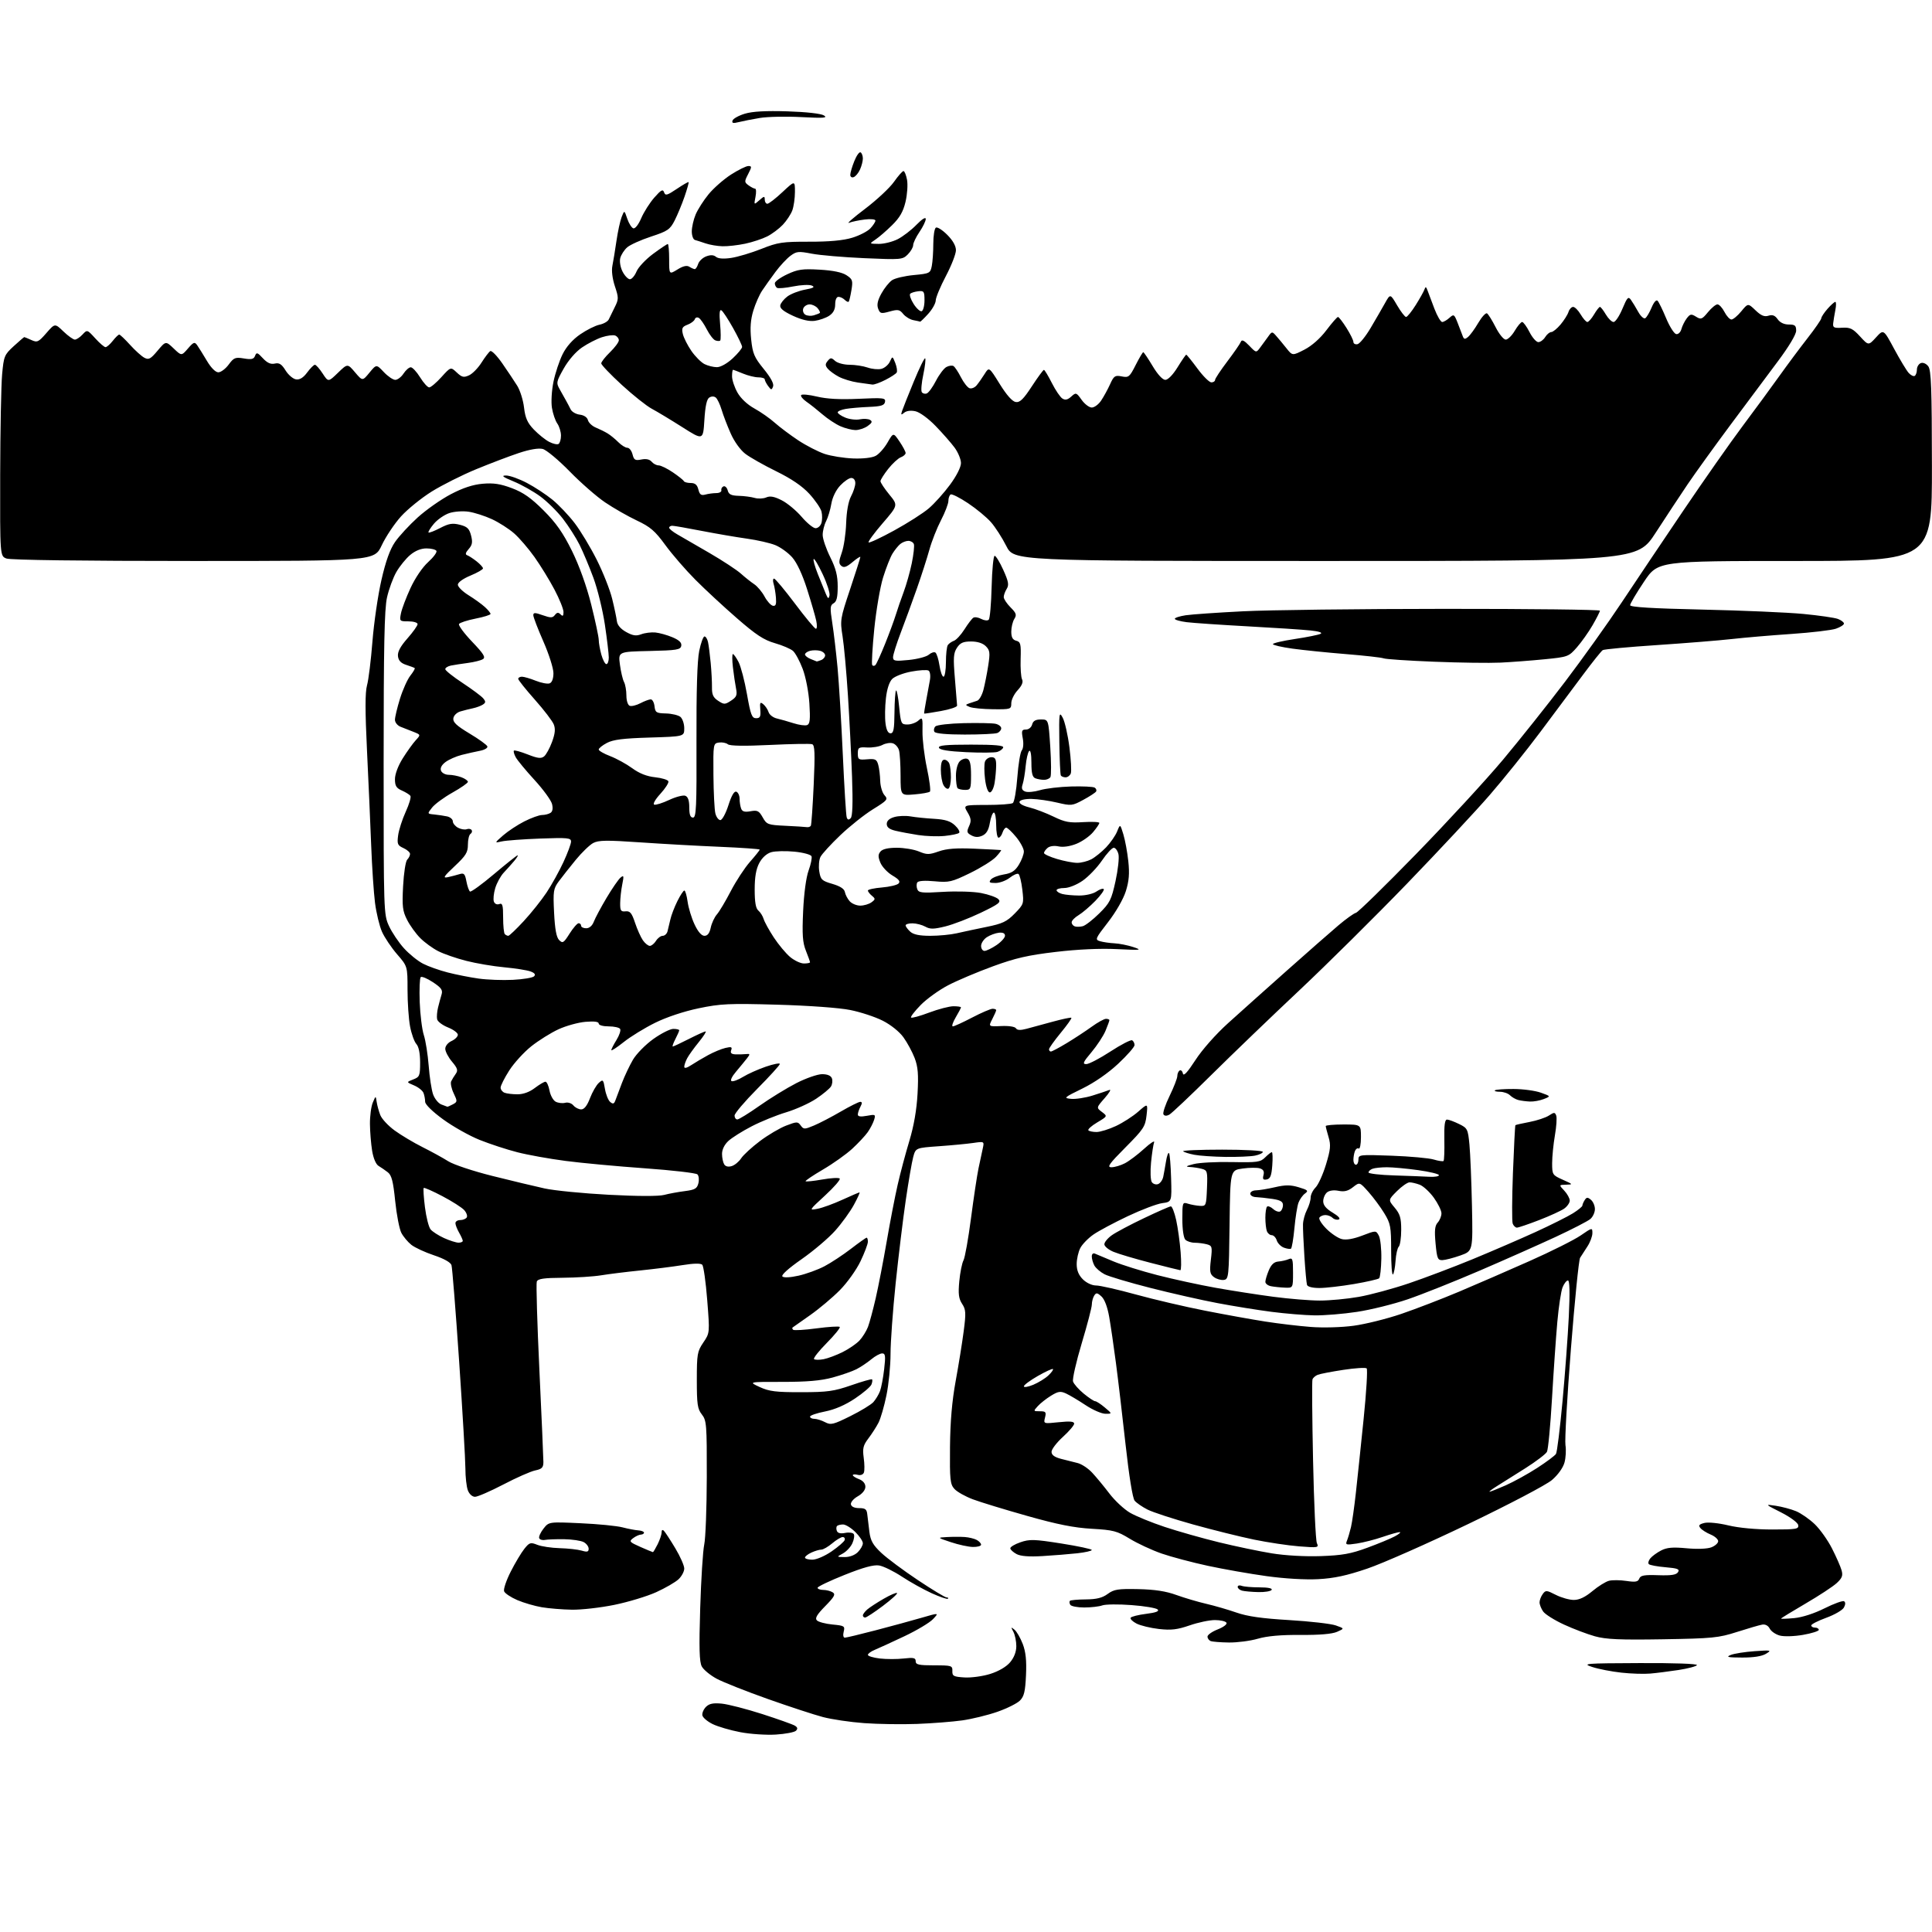 <?xml version="1.0" encoding="UTF-8" standalone="no"?>
<!-- Filename: b0bd2c6ec5de53739bf04c8e5dc991b174be5418e9519bcd3625269621caf4f4.svg -->
<!-- Created with https://svgstud.io -->
<svg
  version="1.1"
  xmlns="http://www.w3.org/2000/svg"
  xmlns:xlink="http://www.w3.org/1999/xlink"
  xmlns:svg="http://www.w3.org/2000/svg"
  xmlns:rdf="http://www.w3.org/1999/02/22-rdf-syntax-ns#"
  xmlns:cc="http://creativecommons.org/ns#"
  xmlns:dc="http://purl.org/dc/elements/1.1/"
  viewBox="0 0 768 768"
  width="768"
  height="768"
  role="img"
  aria-labelledby="titleID descID"
>
  <title id="titleID">man ice fishing and drinking some beer</title>
  <desc id="descID">AI-generated SVG illustration: man ice fishing and drinking some beer, created on https://svgstud.io</desc>

  <rect width="100%" height="100%" fill="white" />


  <path stroke="none" fill="black" fill-rule="evenodd" d="M308.40,689.52C304.61,689.75 298.26,689.33 294.29,688.57C290.33,687.82 285.38,686.37 283.29,685.35C281.21,684.33 279.37,682.77 279.20,681.87C279.04,680.98 279.68,679.46 280.63,678.51C281.93,677.21 283.50,676.89 286.93,677.22C289.44,677.47 296.68,679.33 303.00,681.36C309.32,683.40 315.17,685.48 315.99,685.99C317.07,686.66 317.18,687.22 316.40,688.00C315.80,688.60 312.20,689.28 308.40,689.52zM364.50,685.29C358.45,685.52 349.00,685.37 343.50,684.97C338.00,684.57 330.64,683.48 327.15,682.56C323.65,681.64 313.75,678.40 305.15,675.35C296.54,672.30 287.42,668.68 284.87,667.31C282.32,665.93 279.67,663.75 278.97,662.44C278.00,660.63 277.85,655.17 278.34,639.29C278.69,627.85 279.41,616.48 279.94,614.00C280.48,611.52 280.93,599.45 280.96,587.16C281.00,566.29 280.87,564.65 279.00,562.27C277.27,560.08 277.00,558.22 277.00,548.60C277.00,538.28 277.19,537.19 279.58,533.67C282.16,529.87 282.16,529.87 281.13,516.79C280.57,509.59 279.67,503.27 279.15,502.75C278.53,502.13 275.71,502.19 271.34,502.90C267.58,503.51 260.00,504.46 254.50,505.03C249.00,505.59 242.03,506.45 239.00,506.95C235.97,507.45 229.10,507.89 223.72,507.93C216.15,507.98 213.81,508.33 213.38,509.45C213.08,510.24 213.54,526.11 214.42,544.70C215.30,563.29 216.01,579.70 216.01,581.17C216.00,583.38 215.43,583.96 212.75,584.52C210.96,584.89 205.27,587.40 200.11,590.10C194.94,592.79 189.87,595.00 188.83,595.00C187.73,595.00 186.55,593.93 185.98,592.43C185.44,591.02 185.00,587.09 185.00,583.68C184.99,580.28 183.87,561.11 182.51,541.09C181.15,521.06 179.78,503.88 179.47,502.90C179.12,501.81 176.47,500.32 172.51,499.00C168.99,497.83 164.95,495.96 163.53,494.85C162.12,493.73 160.32,491.58 159.53,490.06C158.75,488.54 157.65,482.84 157.09,477.40C156.30,469.60 155.68,467.18 154.16,466.00C153.10,465.18 151.45,464.04 150.49,463.47C149.44,462.85 148.43,460.47 147.93,457.47C147.49,454.74 147.09,449.94 147.06,446.82C147.03,443.69 147.53,439.86 148.18,438.32C149.36,435.50 149.36,435.50 149.73,438.00C149.93,439.38 150.58,441.74 151.17,443.26C151.76,444.77 154.33,447.53 156.87,449.38C159.42,451.24 164.41,454.22 167.96,456.00C171.52,457.78 176.13,460.32 178.21,461.63C180.29,462.95 188.18,465.57 195.75,467.46C203.31,469.35 212.65,471.59 216.50,472.43C220.35,473.27 231.82,474.40 242.00,474.94C253.43,475.55 261.84,475.57 264.00,475.00C265.93,474.49 269.64,473.81 272.25,473.48C276.25,472.97 277.09,472.48 277.62,470.37C277.97,468.98 277.80,467.40 277.24,466.84C276.69,466.29 267.29,465.20 256.37,464.42C245.44,463.64 231.27,462.33 224.87,461.49C218.48,460.66 209.84,459.11 205.67,458.04C201.51,456.98 194.77,454.77 190.69,453.14C186.61,451.51 180.07,447.83 176.14,444.96C171.87,441.85 169.00,439.03 169.00,437.96C169.00,436.97 168.71,435.40 168.35,434.47C167.99,433.54 166.31,432.19 164.60,431.47C161.50,430.16 161.50,430.16 164.25,429.10C166.80,428.12 167.00,427.65 167.00,422.35C167.00,418.71 166.46,416.06 165.51,415.01C164.69,414.10 163.56,410.97 163.01,408.04C162.45,405.12 162.00,398.54 162.00,393.42C162.00,384.12 162.00,384.12 157.83,379.31C155.54,376.66 152.85,372.64 151.84,370.37C150.84,368.10 149.59,362.93 149.07,358.87C148.56,354.82 147.87,344.52 147.55,336.00C147.22,327.48 146.48,310.56 145.89,298.41C145.12,282.56 145.12,275.22 145.90,272.41C146.50,270.26 147.47,262.43 148.05,255.00C148.64,247.57 150.24,236.60 151.61,230.61C153.32,223.10 155.01,218.40 157.02,215.47C158.63,213.13 162.70,208.73 166.05,205.69C169.41,202.65 175.32,198.51 179.17,196.48C183.99,193.95 187.96,192.64 191.84,192.30C196.17,191.92 198.91,192.33 203.50,194.06C208.02,195.76 211.12,197.94 216.09,202.91C221.09,207.91 223.81,211.80 227.37,219.00C230.29,224.93 233.17,232.95 235.03,240.36C236.66,246.88 238.00,253.18 238.01,254.36C238.01,255.54 238.48,258.19 239.05,260.25C239.63,262.31 240.52,264.00 241.05,264.00C241.57,264.00 242.00,262.82 242.00,261.38C242.00,259.94 241.30,254.05 240.45,248.31C239.59,242.56 237.55,234.20 235.90,229.72C234.25,225.25 231.76,219.32 230.37,216.54C228.98,213.77 226.02,209.13 223.79,206.24C221.56,203.35 217.51,199.35 214.79,197.35C212.07,195.35 207.29,192.66 204.17,191.38C199.83,189.59 199.12,189.04 201.15,189.02C202.61,189.01 206.34,190.34 209.44,191.97C212.55,193.60 217.14,196.62 219.64,198.67C222.14,200.72 226.10,204.89 228.44,207.95C230.77,211.00 234.72,217.55 237.21,222.50C239.70,227.45 242.46,234.43 243.34,238.00C244.22,241.57 245.06,245.59 245.22,246.92C245.40,248.47 246.72,250.02 248.90,251.23C251.54,252.70 252.87,252.90 254.90,252.13C256.33,251.59 258.85,251.27 260.50,251.42C262.15,251.58 265.22,252.44 267.33,253.33C270.03,254.48 271.05,255.48 270.81,256.73C270.52,258.29 269.01,258.53 258.11,258.78C245.75,259.06 245.75,259.06 246.43,264.20C246.81,267.03 247.54,270.14 248.06,271.11C248.58,272.08 249.00,274.49 249.00,276.47C249.00,278.52 249.57,280.28 250.32,280.57C251.04,280.85 252.95,280.38 254.57,279.54C256.18,278.70 258.03,278.01 258.68,278.01C259.33,278.00 260.01,279.24 260.18,280.75C260.47,283.25 260.89,283.51 264.73,283.61C267.05,283.67 269.64,284.29 270.48,284.98C271.31,285.68 272.00,287.71 272.00,289.51C272.00,292.77 272.00,292.77 258.25,293.19C247.75,293.50 243.73,294.01 241.25,295.33C239.46,296.27 238.00,297.45 238.00,297.94C238.00,298.43 240.06,299.62 242.58,300.58C245.10,301.55 249.04,303.71 251.33,305.39C254.15,307.45 257.10,308.62 260.42,308.97C263.13,309.26 265.50,309.99 265.70,310.59C265.90,311.19 264.45,313.44 262.49,315.58C260.46,317.79 259.42,319.64 260.07,319.86C260.70,320.07 263.39,319.22 266.03,317.98C268.68,316.74 271.56,316.00 272.42,316.33C273.50,316.74 274.00,318.22 274.00,320.97C274.00,323.87 274.42,325.00 275.49,325.00C276.77,325.00 276.96,320.90 276.86,294.75C276.79,274.75 277.16,262.55 277.95,258.75C278.60,255.59 279.55,253.00 280.05,253.00C280.55,253.00 281.18,254.01 281.45,255.25C281.72,256.49 282.20,260.20 282.51,263.50C282.82,266.80 283.05,271.17 283.02,273.21C282.97,276.12 283.51,277.29 285.48,278.58C287.83,280.12 288.18,280.11 290.61,278.52C292.79,277.09 293.11,276.31 292.59,273.71C292.25,272.00 291.69,268.22 291.35,265.30C291.01,262.39 291.00,260.00 291.34,260.00C291.67,260.00 292.69,261.43 293.60,263.18C294.50,264.94 296.00,270.67 296.93,275.93C298.38,284.16 298.89,285.50 300.56,285.50C302.15,285.50 302.45,284.89 302.23,282.11C301.99,279.21 302.17,278.90 303.44,279.95C304.25,280.63 305.19,282.04 305.53,283.09C305.86,284.14 307.34,285.27 308.82,285.61C310.29,285.95 313.28,286.80 315.46,287.50C317.64,288.20 320.06,288.53 320.84,288.23C321.97,287.80 322.15,286.01 321.74,279.59C321.44,275.00 320.29,269.07 319.08,265.89C317.91,262.80 316.18,259.59 315.23,258.75C314.28,257.92 311.02,256.52 308.00,255.66C303.65,254.41 300.51,252.35 293.00,245.81C287.77,241.27 280.34,234.39 276.49,230.52C272.63,226.66 267.25,220.45 264.52,216.72C260.37,211.03 258.54,209.45 253.11,206.89C249.56,205.21 243.92,201.99 240.58,199.73C237.23,197.48 230.87,191.92 226.44,187.38C222.01,182.85 217.20,178.84 215.74,178.47C214.07,178.05 210.59,178.64 206.30,180.06C202.56,181.30 194.91,184.21 189.30,186.52C183.69,188.83 175.74,192.83 171.62,195.39C167.50,197.96 162.01,202.41 159.41,205.28C156.82,208.15 153.37,213.31 151.75,216.75C148.81,223.00 148.81,223.00 76.97,223.00C32.71,223.00 4.15,222.63 2.57,222.02C0.00,221.05 0.00,221.05 0.07,188.77C0.11,171.02 0.46,153.06 0.84,148.85C1.50,141.58 1.74,141.01 5.46,137.60C7.62,135.62 9.51,134.00 9.65,134.00C9.79,134.00 11.05,134.52 12.46,135.16C14.80,136.23 15.29,136.00 18.42,132.41C21.83,128.50 21.83,128.50 25.21,131.75C27.07,133.54 29.12,135.00 29.76,135.00C30.40,135.00 31.76,134.10 32.79,132.99C34.66,130.99 34.68,131.00 37.86,134.49C39.61,136.42 41.45,138.00 41.95,138.00C42.45,138.00 43.74,136.87 44.82,135.50C45.90,134.12 47.06,133.00 47.40,133.00C47.73,133.00 49.65,134.82 51.67,137.05C53.68,139.28 56.24,141.59 57.36,142.19C59.11,143.13 59.84,142.74 62.64,139.40C65.90,135.53 65.90,135.53 69.03,138.51C72.15,141.50 72.15,141.50 74.70,138.55C76.94,135.96 77.37,135.80 78.37,137.21C78.99,138.10 80.73,140.88 82.23,143.41C83.89,146.21 85.67,148.00 86.79,148.00C87.80,148.00 89.65,146.62 90.90,144.93C92.94,142.16 93.54,141.92 96.95,142.49C99.97,143.00 100.87,142.79 101.39,141.44C101.95,139.96 102.35,140.08 104.49,142.40C106.23,144.27 107.62,144.90 109.23,144.53C111.00,144.13 111.95,144.73 113.52,147.26C114.62,149.04 116.50,150.64 117.69,150.81C119.16,151.02 120.58,150.14 122.11,148.06C123.36,146.38 124.74,145.00 125.18,145.00C125.62,145.00 127.00,146.55 128.24,148.45C130.50,151.91 130.50,151.91 134.33,148.20C138.16,144.50 138.16,144.50 141.13,148.00C144.10,151.50 144.10,151.50 146.86,148.14C149.63,144.78 149.63,144.78 152.56,147.89C154.17,149.60 156.23,151.00 157.13,151.00C158.03,151.00 159.51,149.88 160.41,148.50C161.31,147.13 162.60,146.00 163.29,146.00C163.97,146.00 165.64,147.80 167.00,150.00C168.36,152.20 169.99,154.00 170.62,154.00C171.25,154.00 173.43,152.16 175.47,149.90C179.17,145.81 179.17,145.81 181.57,148.07C183.62,149.99 184.35,150.16 186.45,149.20C187.81,148.58 190.05,146.30 191.42,144.12C192.80,141.95 194.36,139.90 194.89,139.57C195.43,139.24 197.58,141.44 199.68,144.47C201.78,147.50 204.44,151.48 205.59,153.32C206.74,155.15 207.97,159.06 208.31,162.00C208.81,166.19 209.66,168.09 212.22,170.76C214.03,172.64 216.75,174.83 218.28,175.63C219.81,176.43 221.50,176.81 222.03,176.48C222.56,176.15 223.00,174.66 223.00,173.16C223.00,171.67 222.34,169.50 221.53,168.35C220.72,167.20 219.77,164.39 219.40,162.10C219.03,159.78 219.30,155.21 220.02,151.73C220.73,148.30 222.36,143.39 223.64,140.81C225.15,137.78 227.64,134.97 230.65,132.90C233.22,131.13 236.67,129.41 238.32,129.07C239.96,128.73 241.61,127.79 241.99,126.98C242.36,126.17 243.43,123.97 244.37,122.11C245.95,118.95 245.96,118.39 244.43,113.79C243.44,110.79 243.04,107.61 243.43,105.68C243.79,103.93 244.51,99.48 245.05,95.78C245.59,92.08 246.51,87.81 247.11,86.28C248.19,83.50 248.19,83.50 249.34,86.92C249.98,88.81 251.06,90.53 251.75,90.76C252.47,90.99 253.81,89.29 254.90,86.73C255.95,84.29 258.29,80.60 260.10,78.54C262.78,75.49 263.51,75.09 263.98,76.44C264.48,77.87 265.15,77.70 269.01,75.11C271.45,73.46 273.58,72.24 273.73,72.40C273.88,72.55 273.16,75.13 272.13,78.13C271.09,81.14 269.32,85.41 268.20,87.62C266.34,91.25 265.44,91.87 258.82,94.04C254.79,95.36 250.53,97.28 249.33,98.31C248.14,99.35 246.90,101.28 246.56,102.60C246.22,103.98 246.62,106.30 247.50,108.01C248.36,109.65 249.66,111.00 250.40,111.00C251.15,111.00 252.33,109.61 253.03,107.92C253.74,106.22 256.70,103.07 259.61,100.92C262.53,98.76 265.16,97.00 265.46,97.00C265.76,97.00 266.00,99.74 266.00,103.08C266.00,109.16 266.00,109.16 269.28,107.14C271.53,105.74 273.02,105.40 274.03,106.04C274.84,106.55 275.81,106.98 276.18,106.98C276.56,106.99 277.16,106.07 277.52,104.94C277.88,103.81 279.31,102.45 280.71,101.92C282.45,101.26 283.67,101.31 284.61,102.09C285.50,102.83 287.65,102.98 290.70,102.52C293.29,102.13 298.67,100.52 302.66,98.94C309.22,96.33 311.02,96.06 321.70,96.08C329.67,96.10 335.20,95.59 338.75,94.51C341.63,93.64 344.89,91.96 346.00,90.77C347.10,89.59 348.00,88.20 348.00,87.68C348.00,87.16 346.11,86.97 343.75,87.26C341.41,87.55 338.60,88.13 337.50,88.57C336.40,89.00 339.28,86.49 343.91,82.99C348.53,79.48 353.68,74.68 355.35,72.31C357.02,69.94 358.73,68.00 359.15,68.00C359.57,68.00 360.20,69.56 360.56,71.47C360.92,73.38 360.65,77.32 359.96,80.22C359.03,84.15 357.66,86.53 354.60,89.53C352.35,91.75 349.38,94.32 348.00,95.23C345.50,96.90 345.50,96.90 349.29,96.95C351.37,96.98 354.78,96.13 356.85,95.08C358.93,94.02 362.29,91.44 364.31,89.35C366.54,87.06 368.00,86.15 368.00,87.05C368.00,87.87 366.88,90.19 365.50,92.21C364.12,94.24 363.00,96.59 363.00,97.45C363.00,98.30 362.03,99.97 360.85,101.15C358.78,103.22 358.17,103.27 343.60,102.63C335.30,102.26 325.88,101.46 322.68,100.84C317.41,99.82 316.61,99.90 314.20,101.70C312.73,102.79 310.06,105.67 308.26,108.09C306.46,110.52 304.08,113.85 302.98,115.50C301.87,117.15 300.28,120.75 299.45,123.50C298.37,127.05 298.12,130.36 298.60,134.93C299.19,140.55 299.82,142.04 303.60,146.68C306.43,150.16 307.72,152.57 307.31,153.64C306.74,155.12 306.55,155.10 305.34,153.45C304.60,152.44 304.00,151.25 304.00,150.81C304.00,150.36 302.86,150.00 301.47,150.00C300.08,150.00 297.32,149.32 295.35,148.50C293.37,147.68 291.59,147.00 291.38,147.00C291.17,147.00 291.00,148.18 291.00,149.61C291.00,151.05 291.96,153.94 293.14,156.03C294.44,158.35 297.06,160.82 299.89,162.38C302.42,163.78 306.07,166.33 308.00,168.06C309.93,169.78 314.12,172.92 317.31,175.04C320.51,177.15 325.24,179.58 327.81,180.44C330.39,181.29 335.47,182.10 339.09,182.24C343.03,182.40 346.65,181.98 348.09,181.21C349.42,180.51 351.54,178.12 352.81,175.91C355.12,171.90 355.12,171.90 357.56,175.49C358.90,177.47 360.00,179.53 360.00,180.08C360.00,180.62 359.14,181.39 358.08,181.78C357.03,182.18 354.78,184.25 353.08,186.39C351.39,188.53 350.00,190.73 350.00,191.28C350.00,191.84 351.58,194.22 353.51,196.58C357.02,200.86 357.02,200.86 350.89,207.97C347.51,211.88 344.99,215.32 345.28,215.62C345.58,215.91 350.17,213.77 355.49,210.85C360.80,207.94 366.99,203.99 369.24,202.06C371.48,200.14 375.27,195.92 377.66,192.67C380.25,189.16 382.00,185.69 382.00,184.08C382.00,182.60 380.86,179.84 379.47,177.94C378.07,176.05 374.67,172.17 371.90,169.32C369.02,166.34 365.60,163.85 363.89,163.48C362.08,163.08 360.34,163.30 359.44,164.05C358.20,165.08 358.06,164.97 358.58,163.39C358.92,162.35 361.01,157.09 363.23,151.71C365.44,146.33 367.49,142.15 367.77,142.44C368.05,142.72 367.72,145.62 367.03,148.88C366.33,152.14 366.06,155.29 366.42,155.86C366.77,156.44 367.67,156.68 368.40,156.40C369.14,156.12 370.79,153.85 372.06,151.37C373.34,148.89 375.21,146.42 376.21,145.89C377.22,145.35 378.49,145.18 379.03,145.52C379.58,145.86 380.90,147.85 381.97,149.94C383.04,152.04 384.57,154.00 385.36,154.31C386.16,154.61 387.44,154.11 388.22,153.18C388.99,152.26 390.42,150.22 391.40,148.66C393.17,145.82 393.17,145.82 397.42,152.66C400.17,157.09 402.41,159.61 403.78,159.81C405.43,160.06 406.84,158.68 410.18,153.56C412.54,149.95 414.70,147.01 414.98,147.03C415.27,147.04 416.68,149.39 418.13,152.25C419.57,155.11 421.46,157.89 422.32,158.43C423.45,159.14 424.42,158.93 425.83,157.65C427.71,155.95 427.86,155.99 429.96,158.94C431.16,160.62 432.97,162.00 434.00,162.00C435.03,162.00 436.70,160.76 437.71,159.25C438.73,157.74 440.33,154.82 441.26,152.77C442.78,149.41 443.24,149.10 445.90,149.63C448.65,150.18 449.04,149.86 451.44,145.11C452.87,142.30 454.23,140.00 454.46,140.00C454.70,140.00 456.37,142.48 458.18,145.50C460.19,148.87 462.16,151.00 463.24,151.00C464.30,151.00 466.27,148.97 468.10,146.00C469.79,143.25 471.34,141.00 471.55,141.00C471.76,141.00 473.77,143.47 476.00,146.50C478.23,149.53 480.72,152.00 481.53,152.00C482.34,152.00 483.00,151.57 483.00,151.05C483.00,150.53 485.20,147.20 487.88,143.66C490.57,140.11 492.99,136.60 493.27,135.85C493.64,134.88 494.57,135.32 496.57,137.39C499.35,140.29 499.35,140.29 500.92,138.18C501.79,137.02 503.21,135.08 504.08,133.86C505.63,131.69 505.68,131.68 507.35,133.58C508.29,134.63 510.11,136.83 511.41,138.47C513.77,141.43 513.77,141.43 518.53,138.99C521.47,137.47 524.80,134.53 527.26,131.27C529.45,128.37 531.52,126.00 531.87,126.00C532.22,126.00 533.74,127.96 535.25,130.36C536.76,132.75 538.00,135.26 538.00,135.93C538.00,136.60 538.73,137.00 539.61,136.82C540.50,136.65 542.86,133.73 544.86,130.35C546.86,126.96 549.44,122.51 550.58,120.46C552.66,116.74 552.66,116.74 555.37,121.37C556.86,123.92 558.47,126.00 558.94,126.00C559.41,126.00 561.14,123.86 562.78,121.25C564.42,118.64 565.99,115.83 566.27,115.00C566.66,113.83 566.92,113.94 567.48,115.50C567.87,116.60 569.10,119.86 570.21,122.75C571.32,125.64 572.71,128.00 573.29,128.00C573.87,128.00 575.16,127.26 576.16,126.35C577.88,124.80 578.06,124.90 579.34,128.10C580.09,129.97 581.00,132.34 581.36,133.36C581.91,134.92 582.28,135.01 583.57,133.94C584.42,133.24 586.26,130.71 587.65,128.33C589.05,125.95 590.61,124.26 591.11,124.57C591.62,124.88 593.16,127.36 594.54,130.07C595.91,132.78 597.72,135.00 598.55,135.00C599.38,135.00 601.00,133.43 602.13,131.50C603.27,129.58 604.59,128.00 605.08,128.00C605.56,128.00 606.88,129.80 608.00,132.00C609.12,134.20 610.70,136.00 611.51,136.00C612.32,136.00 613.55,135.10 614.23,134.00C614.92,132.90 616.01,132.00 616.65,132.00C617.30,132.00 618.96,130.65 620.34,129.01C621.73,127.36 623.15,125.11 623.50,124.01C623.85,122.90 624.68,122.00 625.35,122.00C626.02,122.00 627.37,123.35 628.34,125.00C629.32,126.65 630.51,128.00 631.00,128.00C631.49,128.00 632.68,126.65 633.66,125.00C634.63,123.35 635.69,122.00 636.00,122.00C636.31,122.00 637.37,123.35 638.34,125.00C639.32,126.65 640.70,128.00 641.42,128.00C642.14,128.00 643.72,125.64 644.93,122.75C646.83,118.21 647.28,117.73 648.31,119.18C648.97,120.10 650.28,122.26 651.24,123.99C652.20,125.72 653.44,126.84 654.01,126.50C654.57,126.15 655.71,124.24 656.54,122.25C657.44,120.10 658.40,119.02 658.93,119.57C659.41,120.08 660.94,123.20 662.31,126.50C663.69,129.80 665.48,132.64 666.29,132.80C667.12,132.97 668.03,132.11 668.39,130.80C668.73,129.54 669.70,127.61 670.53,126.52C671.86,124.79 672.31,124.71 674.20,125.89C676.16,127.12 676.59,126.95 678.93,124.11C680.34,122.39 682.05,120.99 682.72,120.99C683.40,121.00 684.65,122.35 685.50,124.00C686.35,125.65 687.60,127.00 688.28,127.01C688.95,127.01 690.71,125.55 692.18,123.76C694.86,120.50 694.86,120.50 697.84,123.35C700.05,125.47 701.37,126.02 703.00,125.50C704.59,125.00 705.57,125.37 706.65,126.90C707.57,128.22 709.20,129.00 711.06,129.00C713.52,129.00 714.00,129.40 714.00,131.46C714.00,132.95 711.13,137.75 706.67,143.71C702.64,149.09 694.16,160.47 687.81,169.00C681.47,177.53 673.85,188.10 670.87,192.50C667.90,196.90 662.18,205.56 658.17,211.75C650.87,223.00 650.87,223.00 526.95,223.00C403.03,223.00 403.03,223.00 400.02,217.04C398.37,213.77 395.63,209.51 393.93,207.58C392.24,205.65 388.14,202.25 384.82,200.04C381.50,197.82 378.39,196.26 377.89,196.56C377.40,196.87 377.00,198.02 377.00,199.13C377.00,200.24 375.67,203.70 374.05,206.82C372.43,209.94 370.36,215.20 369.45,218.50C368.54,221.80 366.29,228.78 364.46,234.00C362.62,239.22 359.75,247.10 358.06,251.50C356.38,255.90 355.01,260.28 355.00,261.23C355.00,262.76 355.75,262.90 361.25,262.35C364.69,262.01 368.26,261.07 369.19,260.27C370.11,259.46 371.30,259.07 371.82,259.39C372.34,259.71 373.07,262.01 373.45,264.49C373.82,266.97 374.54,269.00 375.06,269.00C375.58,269.00 376.01,266.41 376.02,263.25C376.02,260.09 376.36,257.02 376.77,256.43C377.17,255.84 378.27,255.07 379.21,254.72C380.15,254.38 382.04,252.31 383.42,250.13C384.79,247.95 386.38,245.88 386.94,245.54C387.50,245.19 388.92,245.42 390.09,246.05C391.26,246.67 392.59,246.81 393.05,246.34C393.51,245.88 394.02,239.98 394.19,233.24C394.36,226.50 394.90,220.96 395.38,220.94C395.86,220.91 397.41,223.43 398.81,226.53C400.90,231.15 401.15,232.52 400.18,234.08C399.53,235.12 399.00,236.59 399.00,237.35C399.00,238.11 400.22,239.94 401.70,241.43C403.99,243.72 404.22,244.42 403.20,246.05C402.54,247.11 402.00,249.37 402.00,251.08C402.00,253.33 402.54,254.33 403.96,254.70C405.70,255.15 405.90,256.00 405.72,261.86C405.60,265.51 405.85,269.20 406.29,270.07C406.82,271.12 406.24,272.52 404.54,274.37C403.14,275.87 402.00,278.20 402.00,279.55C402.00,281.93 401.80,282.00 394.75,281.93C390.76,281.89 386.60,281.49 385.50,281.04C383.68,280.29 383.66,280.16 385.25,279.61C386.21,279.27 387.65,278.80 388.45,278.55C389.24,278.30 390.35,276.39 390.91,274.30C391.46,272.21 392.33,267.85 392.83,264.62C393.63,259.47 393.51,258.51 391.87,256.87C390.67,255.67 388.57,255.00 386.02,255.00C382.88,255.00 381.70,255.53 380.40,257.51C379.01,259.64 378.89,261.46 379.59,269.76C380.04,275.11 380.43,279.95 380.46,280.49C380.48,281.04 377.57,282.01 374.00,282.65C370.43,283.29 367.44,283.75 367.36,283.66C367.28,283.57 367.64,281.25 368.16,278.50C368.68,275.75 369.35,272.09 369.65,270.37C369.96,268.61 369.72,266.94 369.11,266.57C368.51,266.20 365.44,266.37 362.28,266.96C359.12,267.54 355.70,268.86 354.68,269.88C353.50,271.05 352.57,273.92 352.16,277.62C351.79,280.85 351.72,285.30 352.00,287.50C352.33,290.17 353.00,291.50 354.00,291.50C355.21,291.50 355.51,289.89 355.57,283.26C355.61,278.73 355.89,274.78 356.19,274.48C356.49,274.18 357.05,277.10 357.43,280.97C358.09,287.70 358.23,288.00 360.73,288.00C362.17,288.00 364.12,287.29 365.08,286.43C366.70,284.96 366.80,285.22 366.70,290.68C366.64,293.88 367.43,300.44 368.45,305.26C369.48,310.08 370.02,314.31 369.66,314.68C369.29,315.04 366.52,315.54 363.50,315.79C358.00,316.25 358.00,316.25 357.99,308.37C357.98,304.04 357.71,299.50 357.38,298.28C357.05,297.06 355.95,295.80 354.93,295.48C353.91,295.15 352.05,295.44 350.79,296.12C349.53,296.80 346.81,297.25 344.75,297.14C341.32,296.94 341.00,297.14 341.00,299.54C341.00,301.95 341.29,302.13 344.71,301.83C347.93,301.56 348.50,301.84 349.11,304.01C349.49,305.38 349.85,308.26 349.90,310.42C349.96,312.58 350.72,315.14 351.60,316.11C353.09,317.76 352.79,318.12 347.03,321.69C343.64,323.78 337.80,328.43 334.05,332.00C330.30,335.57 326.75,339.45 326.16,340.61C325.56,341.77 325.35,344.36 325.67,346.37C326.21,349.69 326.68,350.14 330.88,351.36C333.99,352.27 335.62,353.33 335.85,354.60C336.05,355.65 336.90,357.29 337.76,358.25C338.61,359.21 340.50,360.00 341.96,360.00C343.42,360.00 345.42,359.41 346.40,358.70C348.02,357.51 348.04,357.27 346.59,356.07C345.72,355.35 345.00,354.42 345.00,354.00C345.00,353.59 347.49,353.04 350.54,352.79C353.58,352.54 356.57,351.83 357.18,351.22C358.00,350.40 357.35,349.55 354.75,348.02C352.81,346.87 350.66,344.59 349.98,342.96C349.01,340.61 349.01,339.69 350.00,338.50C350.82,337.51 353.05,337.00 356.50,337.00C359.39,337.00 363.35,337.67 365.30,338.48C368.45,339.80 369.34,339.79 373.15,338.45C376.30,337.34 380.12,337.05 387.47,337.37C392.99,337.62 397.69,337.86 397.92,337.91C398.16,337.96 397.26,339.17 395.92,340.61C394.59,342.04 389.95,344.94 385.61,347.06C378.30,350.62 377.26,350.86 371.50,350.32C367.64,349.96 365.04,350.13 364.64,350.78C364.28,351.35 364.28,352.56 364.63,353.47C365.18,354.91 366.52,355.05 374.88,354.53C380.20,354.21 386.95,354.41 389.98,354.99C393.00,355.57 396.09,356.66 396.86,357.43C398.05,358.62 397.03,359.40 389.88,362.83C385.27,365.04 378.95,367.47 375.83,368.25C371.16,369.40 369.74,369.42 367.83,368.36C366.55,367.65 364.26,367.05 362.75,367.04C361.24,367.02 360.00,367.38 360.00,367.85C360.00,368.31 360.82,369.43 361.83,370.35C363.11,371.51 365.49,372.00 369.81,372.00C373.20,372.00 377.89,371.55 380.24,371.01C382.58,370.46 387.91,369.33 392.08,368.48C398.53,367.17 400.20,366.38 403.36,363.15C406.99,359.43 407.05,359.24 406.39,353.65C406.02,350.51 405.33,347.70 404.85,347.41C404.37,347.11 402.80,347.80 401.36,348.94C399.91,350.07 397.39,351.00 395.74,351.00C393.32,351.00 392.97,350.74 393.90,349.62C394.52,348.87 396.84,347.96 399.04,347.61C402.13,347.11 403.50,346.23 405.02,343.73C406.11,341.96 406.99,339.59 407.00,338.48C407.00,337.37 405.62,334.78 403.93,332.73C402.24,330.68 400.47,329.00 399.99,329.00C399.52,329.00 398.85,329.90 398.50,331.00C398.15,332.10 397.45,333.00 396.93,333.00C396.42,333.00 396.00,330.75 396.00,328.00C396.00,325.25 395.59,323.00 395.09,323.00C394.59,323.00 393.87,324.83 393.49,327.07C393.01,329.93 392.13,331.44 390.53,332.17C388.93,332.90 387.63,332.87 386.16,332.08C384.33,331.11 384.21,330.63 385.21,328.43C386.16,326.36 386.05,325.35 384.63,322.95C382.89,320.00 382.89,320.00 392.19,319.98C397.31,319.98 402.00,319.64 402.60,319.23C403.21,318.83 404.02,314.24 404.40,309.04C404.79,303.84 405.58,299.00 406.17,298.30C406.78,297.56 406.95,295.53 406.57,293.51C406.00,290.48 406.17,290.00 407.84,290.00C408.93,290.00 409.99,289.13 410.29,288.00C410.67,286.56 411.65,286.00 413.80,286.00C416.78,286.00 416.78,286.00 417.50,296.93C417.89,302.94 417.91,308.34 417.55,308.93C417.18,309.52 416.05,310.00 415.02,310.00C414.00,310.00 412.45,309.73 411.58,309.39C410.40,308.94 410.00,307.37 410.00,303.19C410.00,299.81 409.64,297.98 409.09,298.55C408.59,299.07 407.98,301.75 407.72,304.50C407.47,307.25 406.92,310.51 406.52,311.74C405.96,313.40 406.23,314.15 407.54,314.65C408.51,315.03 411.15,314.78 413.40,314.11C415.66,313.43 421.22,312.77 425.76,312.64C430.31,312.51 434.53,312.71 435.14,313.09C435.75,313.47 436.01,314.16 435.71,314.64C435.41,315.11 433.12,316.61 430.61,317.96C426.24,320.33 425.84,320.37 420.28,319.06C417.10,318.30 412.52,317.64 410.09,317.59C407.49,317.54 405.52,317.99 405.28,318.69C405.03,319.41 406.61,320.32 409.19,320.96C411.56,321.55 415.89,323.21 418.82,324.63C423.29,326.81 425.17,327.16 430.57,326.81C434.11,326.59 437.00,326.73 437.00,327.13C437.00,327.52 435.88,329.18 434.50,330.81C433.13,332.44 430.14,334.53 427.86,335.44C425.33,336.45 422.59,336.85 420.82,336.46C419.10,336.08 417.32,336.32 416.46,337.03C415.66,337.70 415.00,338.62 415.00,339.08C415.00,339.55 417.33,340.61 420.18,341.46C423.03,342.31 426.65,343.00 428.23,343.00C429.81,343.00 432.31,342.36 433.80,341.59C435.28,340.81 437.93,338.67 439.69,336.84C441.44,335.00 443.42,332.15 444.08,330.50C445.28,327.50 445.28,327.50 446.55,331.66C447.25,333.95 448.14,338.76 448.52,342.36C449.05,347.28 448.80,350.22 447.53,354.28C446.54,357.41 443.59,362.55 440.46,366.58C435.36,373.16 435.20,373.53 437.30,374.15C438.51,374.51 441.07,374.88 443.00,374.98C444.93,375.07 448.30,375.75 450.50,376.47C454.19,377.69 453.67,377.76 444.00,377.29C437.39,376.96 428.40,377.37 419.72,378.40C408.72,379.69 403.68,380.84 394.72,384.12C388.55,386.37 380.54,389.76 376.93,391.64C373.31,393.52 368.39,397.06 365.99,399.51C363.59,401.96 361.87,404.20 362.16,404.49C362.45,404.79 365.70,403.90 369.37,402.51C373.04,401.13 377.39,400.00 379.02,400.00C380.66,400.00 382.00,400.20 382.00,400.44C382.00,400.69 381.06,402.49 379.90,404.44C378.75,406.40 378.23,408.00 378.76,408.00C379.29,408.00 382.74,406.43 386.43,404.50C390.12,402.57 393.79,401.00 394.57,401.00C395.36,401.00 396.00,401.25 396.00,401.55C396.00,401.85 395.30,403.45 394.45,405.10C392.90,408.10 392.90,408.10 398.03,407.87C401.00,407.73 403.45,408.11 403.85,408.76C404.34,409.55 405.61,409.61 408.03,408.97C409.94,408.46 414.65,407.18 418.50,406.13C422.35,405.08 425.68,404.38 425.89,404.58C426.11,404.79 424.20,407.49 421.64,410.59C419.09,413.69 417.00,416.63 417.00,417.11C417.00,417.60 417.34,418.00 417.75,418.00C418.16,418.00 421.00,416.49 424.05,414.65C427.11,412.80 431.56,409.88 433.95,408.15C436.34,406.42 438.91,405.00 439.65,405.00C440.39,405.00 441.00,405.24 441.00,405.53C441.00,405.82 440.30,407.74 439.45,409.78C438.59,411.82 436.09,415.63 433.89,418.25C430.53,422.23 430.20,423.00 431.81,423.00C432.87,423.00 437.20,420.74 441.43,417.98C445.66,415.22 449.55,413.22 450.06,413.54C450.58,413.86 451.00,414.71 451.00,415.44C451.00,416.17 448.08,419.50 444.51,422.84C440.49,426.60 435.06,430.36 430.26,432.71C422.91,436.30 422.67,436.52 425.77,436.81C427.57,436.99 431.39,436.40 434.27,435.51C437.15,434.61 440.17,433.61 441.00,433.27C441.82,432.94 440.99,434.39 439.14,436.50C435.78,440.32 435.78,440.32 438.03,442.02C440.28,443.72 440.28,443.72 436.14,446.19C433.86,447.55 432.30,448.96 432.66,449.33C433.03,449.70 434.50,450.00 435.92,449.99C437.34,449.98 440.78,448.92 443.57,447.62C446.35,446.32 450.36,443.75 452.47,441.89C456.31,438.52 456.31,438.52 455.77,443.38C455.27,447.83 454.56,448.90 447.38,456.12C440.85,462.69 439.93,464.00 441.82,464.00C443.08,464.00 445.48,463.29 447.16,462.42C448.85,461.54 452.28,458.96 454.79,456.67C457.30,454.37 459.10,453.21 458.78,454.08C458.46,454.94 457.91,458.54 457.56,462.08C457.21,465.61 457.35,469.13 457.86,469.90C458.38,470.66 459.51,471.02 460.37,470.69C461.23,470.36 462.15,469.05 462.41,467.79C462.67,466.53 463.16,463.77 463.51,461.65C463.85,459.53 464.38,458.05 464.69,458.36C465.01,458.67 465.38,463.16 465.53,468.34C465.81,477.76 465.81,477.76 462.00,478.27C459.90,478.55 453.76,480.88 448.34,483.44C442.93,486.00 436.78,489.28 434.68,490.73C432.58,492.18 430.22,494.61 429.43,496.13C428.64,497.66 428.00,500.52 428.00,502.50C428.00,504.98 428.76,506.85 430.45,508.55C431.89,509.98 434.07,511.00 435.71,511.00C437.26,511.00 444.37,512.61 451.51,514.58C458.65,516.55 471.02,519.44 479.00,521.01C486.98,522.58 497.77,524.53 503.00,525.34C508.23,526.16 516.35,527.12 521.06,527.48C525.95,527.86 533.23,527.66 538.06,527.01C542.70,526.39 551.23,524.27 557.00,522.31C562.77,520.34 573.12,516.36 580.00,513.46C586.88,510.56 599.51,505.07 608.08,501.26C616.65,497.45 625.76,492.89 628.33,491.12C632.94,487.95 633.00,487.94 633.00,490.20C632.99,491.47 632.10,493.85 631.01,495.50C629.92,497.15 628.61,499.18 628.11,500.00C627.60,500.82 625.96,517.12 624.46,536.22C622.96,555.31 621.98,572.51 622.29,574.43C622.61,576.35 622.43,579.49 621.90,581.41C621.33,583.47 619.30,586.30 616.94,588.32C614.69,590.25 600.16,597.88 583.72,605.78C567.65,613.50 549.55,621.50 543.50,623.55C535.33,626.33 530.31,627.41 524.00,627.74C518.95,628.02 510.63,627.53 503.50,626.54C496.90,625.63 486.38,623.78 480.12,622.43C473.86,621.08 465.58,618.88 461.71,617.54C457.85,616.19 452.17,613.55 449.09,611.67C444.05,608.59 442.57,608.20 434.00,607.71C426.97,607.31 420.31,605.99 408.37,602.61C399.49,600.11 389.77,597.14 386.75,596.01C383.74,594.88 380.42,593.02 379.39,591.86C377.70,590.00 377.52,588.19 377.64,575.14C377.74,565.07 378.44,556.91 379.89,549.00C381.05,542.67 382.49,533.76 383.08,529.20C384.04,521.88 383.96,520.59 382.45,518.29C381.10,516.22 380.86,514.35 381.33,509.34C381.66,505.86 382.41,502.11 383.00,501.01C383.59,499.91 384.93,492.37 385.99,484.25C387.05,476.14 388.39,467.25 388.96,464.50C389.54,461.75 390.30,458.19 390.65,456.60C391.29,453.70 391.29,453.70 386.90,454.34C384.48,454.69 378.34,455.28 373.25,455.64C364.00,456.30 364.00,456.30 363.01,459.95C362.47,461.96 361.14,469.66 360.06,477.05C358.97,484.45 357.17,499.31 356.04,510.08C354.92,520.85 354.00,533.52 354.00,538.23C354.00,542.93 353.27,550.32 352.38,554.64C351.50,558.96 350.08,563.85 349.24,565.50C348.39,567.15 346.59,569.97 345.22,571.77C343.12,574.53 342.83,575.73 343.34,579.50C343.68,581.95 343.71,584.59 343.41,585.37C343.10,586.19 342.06,586.57 340.94,586.27C339.87,585.99 339.00,586.06 339.00,586.41C339.00,586.76 340.12,587.48 341.50,588.00C343.06,588.59 344.00,589.73 344.00,591.02C344.00,592.28 342.82,593.76 340.99,594.80C339.33,595.73 338.10,597.17 338.25,598.00C338.43,598.94 339.66,599.50 341.52,599.50C343.96,599.50 344.55,599.95 344.76,602.00C344.91,603.38 345.29,606.50 345.60,608.95C346.06,612.49 347.03,614.19 350.34,617.30C352.63,619.45 359.16,624.31 364.85,628.10C370.54,631.90 375.67,635.00 376.26,635.00C376.85,635.00 377.10,635.23 376.82,635.51C376.54,635.80 373.65,634.82 370.40,633.35C367.16,631.88 361.81,628.90 358.53,626.74C355.25,624.57 351.17,622.58 349.46,622.30C347.28,621.95 343.21,623.06 335.68,626.07C329.81,628.41 325.00,630.71 325.00,631.17C325.00,631.63 326.01,632.01 327.25,632.02C328.49,632.02 330.17,632.46 331.00,632.98C332.23,633.75 331.70,634.73 328.04,638.46C324.70,641.86 323.88,643.28 324.74,644.14C325.37,644.77 328.15,645.50 330.93,645.77C335.65,646.22 335.94,646.40 335.38,648.63C335.04,649.99 335.23,651.00 335.82,651.00C336.40,651.00 341.96,649.67 348.18,648.04C354.41,646.41 362.60,644.18 366.40,643.07C373.30,641.06 373.30,641.06 370.90,643.62C369.58,645.03 364.45,648.10 359.50,650.44C354.55,652.78 349.26,655.21 347.75,655.83C346.24,656.45 345.00,657.35 345.00,657.84C345.00,658.32 347.14,658.97 349.75,659.28C352.36,659.58 356.64,659.58 359.25,659.28C363.20,658.83 364.00,659.02 364.00,660.37C364.00,661.73 365.22,662.00 371.33,662.00C378.29,662.00 378.65,662.11 378.58,664.25C378.51,666.25 379.05,666.54 383.36,666.81C386.04,666.98 390.65,666.35 393.64,665.41C397.00,664.35 400.01,662.59 401.54,660.78C403.12,658.89 404.00,656.61 404.00,654.36C404.00,652.44 403.48,649.89 402.84,648.68C401.80,646.73 401.84,646.64 403.28,647.83C404.17,648.56 405.64,651.12 406.56,653.51C407.76,656.66 408.12,660.09 407.85,665.91C407.56,672.39 407.09,674.36 405.43,676.01C404.30,677.14 400.24,679.16 396.41,680.49C392.59,681.82 386.31,683.35 382.48,683.89C378.64,684.43 370.55,685.06 364.50,685.29zM656.00,665.27C653.52,665.49 648.35,665.33 644.50,664.90C640.65,664.48 635.48,663.48 633.00,662.67C628.76,661.28 629.86,661.19 651.81,661.10C665.59,661.04 674.89,661.37 674.56,661.91C674.25,662.41 670.96,663.28 667.25,663.85C663.54,664.41 658.48,665.06 656.00,665.27zM692.50,658.90C686.80,658.88 685.96,658.69 688.00,657.87C689.38,657.31 693.65,656.64 697.50,656.37C704.10,655.91 704.36,655.97 702.00,657.41C700.38,658.40 697.05,658.92 692.50,658.90zM488.53,652.92C485.21,652.88 481.94,652.62 481.25,652.34C480.56,652.06 480.00,651.26 480.00,650.57C480.00,649.87 481.84,648.58 484.09,647.70C486.41,646.78 487.90,645.64 487.53,645.05C487.17,644.47 485.11,644.00 482.94,644.00C480.78,644.00 476.26,644.95 472.89,646.12C467.99,647.81 465.57,648.10 460.70,647.55C457.36,647.17 453.35,646.20 451.78,645.39C450.22,644.58 449.17,643.54 449.45,643.07C449.74,642.61 452.51,641.92 455.60,641.53C459.49,641.04 460.91,640.51 460.19,639.79C459.62,639.22 454.95,638.43 449.82,638.05C444.70,637.66 439.46,637.71 438.18,638.17C436.91,638.63 433.68,639.00 430.99,639.00C428.31,639.00 425.82,638.52 425.46,637.93C425.10,637.35 425.03,636.64 425.31,636.35C425.60,636.07 428.44,635.81 431.64,635.79C435.92,635.75 438.20,635.18 440.32,633.62C442.83,631.78 444.41,631.53 452.50,631.70C459.07,631.85 463.52,632.53 467.65,634.04C470.87,635.20 476.20,636.78 479.50,637.54C482.80,638.30 488.20,639.87 491.50,641.02C495.84,642.54 501.66,643.37 512.50,644.01C520.75,644.50 529.07,645.46 530.99,646.13C534.48,647.36 534.48,647.36 531.49,648.68C529.54,649.54 524.52,649.97 517.00,649.91C509.22,649.85 503.73,650.34 500.03,651.41C497.02,652.29 491.85,652.96 488.53,652.92zM661.00,651.64C643.90,651.92 638.37,651.67 634.00,650.45C630.98,649.61 625.43,647.51 621.68,645.78C617.93,644.05 614.22,641.72 613.43,640.60C612.64,639.47 612.00,637.84 612.00,636.97C612.00,636.10 612.56,634.61 613.25,633.67C614.42,632.07 614.75,632.09 618.46,633.98C620.64,635.09 623.86,636.00 625.62,636.00C627.80,636.00 630.13,634.89 633.01,632.49C635.32,630.56 638.29,628.71 639.62,628.38C640.94,628.05 644.05,628.08 646.52,628.45C650.13,628.99 651.14,628.81 651.63,627.53C652.12,626.24 653.60,625.97 659.19,626.17C664.37,626.34 666.36,626.04 667.04,624.95C667.78,623.76 666.88,623.41 662.05,623.00C658.81,622.73 655.84,622.17 655.44,621.77C655.04,621.37 655.31,620.33 656.03,619.46C656.76,618.58 658.69,617.18 660.33,616.33C662.61,615.15 664.95,614.95 670.42,615.46C674.65,615.86 678.64,615.71 680.27,615.09C681.77,614.52 683.00,613.42 683.00,612.65C683.00,611.87 681.66,610.69 680.03,610.01C678.40,609.34 676.56,608.18 675.94,607.43C675.06,606.37 675.40,605.94 677.52,605.40C679.04,605.02 683.20,605.44 687.01,606.36C691.11,607.35 698.01,608.00 704.47,608.00C714.09,608.00 715.11,607.83 714.82,606.25C714.64,605.26 711.68,603.07 708.00,601.20C701.50,597.91 701.50,597.91 705.90,598.57C708.32,598.93 711.92,599.89 713.90,600.70C715.88,601.51 719.23,603.83 721.34,605.84C723.45,607.85 726.55,612.20 728.23,615.50C729.91,618.80 731.63,622.70 732.04,624.16C732.66,626.31 732.30,627.28 730.15,629.28C728.69,630.64 723.11,634.30 717.75,637.43C712.39,640.56 708.00,643.25 708.00,643.41C708.00,643.57 710.36,643.49 713.25,643.22C716.41,642.93 721.20,641.38 725.29,639.33C729.03,637.46 732.52,636.20 733.04,636.53C733.65,636.90 733.64,637.81 732.99,639.01C732.44,640.05 729.29,641.88 725.99,643.08C722.70,644.28 720.00,645.66 720.00,646.13C720.00,646.61 720.67,647.00 721.50,647.00C722.33,647.00 723.00,647.40 723.00,647.90C723.00,648.39 720.19,649.28 716.75,649.88C713.22,650.49 709.20,650.62 707.50,650.16C705.85,649.72 704.05,648.48 703.50,647.41C702.89,646.21 701.73,645.59 700.50,645.81C699.40,646.00 694.90,647.31 690.50,648.72C683.14,651.08 680.78,651.31 661.00,651.64zM343.90,643.00C343.41,643.00 343.00,642.62 343.00,642.15C343.00,641.69 343.79,640.63 344.75,639.79C345.71,638.96 348.66,637.04 351.30,635.52C353.93,634.00 356.32,632.98 356.59,633.26C356.87,633.53 354.33,635.84 350.95,638.38C347.57,640.92 344.40,643.00 343.90,643.00zM227.34,639.88C223.58,639.82 218.21,639.38 215.40,638.91C212.60,638.44 208.20,637.16 205.63,636.06C203.06,634.95 200.70,633.38 200.39,632.56C200.07,631.74 201.25,628.24 203.01,624.77C204.77,621.30 207.21,617.22 208.43,615.69C210.45,613.15 210.90,613.02 213.57,614.08C215.18,614.73 219.20,615.33 222.50,615.42C225.80,615.51 229.74,615.96 231.25,616.40C233.43,617.05 234.00,616.89 234.00,615.64C234.00,614.78 233.11,613.59 232.02,613.01C230.93,612.43 227.44,611.91 224.27,611.86C221.10,611.82 217.65,611.94 216.61,612.14C215.57,612.34 214.54,612.01 214.33,611.42C214.12,610.82 214.90,609.12 216.07,607.63C218.20,604.93 218.20,604.93 230.81,605.51C237.74,605.82 245.23,606.56 247.46,607.15C249.68,607.73 252.51,608.27 253.75,608.35C254.99,608.43 256.00,608.84 256.00,609.25C256.00,609.66 255.44,610.01 254.75,610.03C254.06,610.05 252.68,610.69 251.67,611.45C249.98,612.73 250.20,612.99 254.55,614.92C257.14,616.06 259.39,617.00 259.55,617.00C259.72,617.00 260.56,615.58 261.43,613.85C262.29,612.11 263.00,610.00 263.00,609.15C263.00,608.18 263.35,607.95 263.93,608.55C264.45,609.07 266.47,612.17 268.43,615.44C270.40,618.71 272.00,622.34 272.00,623.52C272.00,624.69 270.98,626.61 269.73,627.78C268.48,628.96 264.48,631.27 260.85,632.92C257.21,634.57 249.72,636.83 244.21,637.96C238.70,639.08 231.11,639.95 227.34,639.88zM500.19,632.88C497.61,632.82 494.71,632.56 493.75,632.31C492.79,632.06 492.00,631.39 492.00,630.82C492.00,630.25 492.71,630.06 493.58,630.39C494.45,630.73 497.63,631.00 500.64,631.00C504.04,631.00 505.88,631.38 505.50,632.00C505.16,632.55 502.77,632.95 500.19,632.88zM322.89,620.00C324.53,620.00 327.86,618.57 330.58,616.70C333.21,614.88 335.55,612.85 335.77,612.20C335.99,611.54 335.63,611.00 334.98,611.00C334.32,611.00 332.45,612.12 330.82,613.50C329.18,614.88 327.23,616.00 326.47,616.00C325.71,616.00 323.95,616.52 322.55,617.16C321.15,617.80 320.00,618.70 320.00,619.16C320.00,619.62 321.30,620.00 322.89,620.00zM335.75,618.96C337.71,618.98 339.79,618.21 341.00,617.00C342.10,615.90 343.00,614.31 343.00,613.47C343.00,612.62 341.63,610.60 339.97,608.97C338.30,607.33 336.12,606.00 335.13,606.00C334.14,606.00 333.06,606.27 332.74,606.60C332.41,606.93 332.37,607.81 332.66,608.55C333.00,609.45 334.12,609.73 335.97,609.36C337.50,609.05 339.04,609.26 339.39,609.82C339.74,610.39 339.48,612.04 338.82,613.49C338.16,614.95 336.47,616.76 335.06,617.53C332.50,618.92 332.50,618.92 335.75,618.96zM414.50,618.56C409.10,618.89 405.72,618.63 404.11,617.77C402.80,617.07 401.67,616.05 401.61,615.50C401.55,614.95 403.35,613.86 405.62,613.08C409.29,611.81 411.08,611.86 421.87,613.56C428.54,614.61 434.00,615.78 434.00,616.14C434.00,616.51 431.41,617.10 428.25,617.45C425.09,617.80 418.90,618.30 414.50,618.56zM525.00,618.58C533.56,618.28 536.98,617.67 543.51,615.26C547.92,613.64 552.87,611.59 554.51,610.70C556.16,609.81 557.01,609.06 556.41,609.04C555.81,609.02 552.78,609.87 549.69,610.93C546.60,612.00 541.96,613.18 539.38,613.57C535.04,614.22 534.74,614.13 535.46,612.39C535.88,611.35 536.60,608.92 537.05,607.00C537.50,605.08 538.36,599.00 538.97,593.50C539.58,588.00 540.97,574.76 542.06,564.07C543.15,553.39 543.70,544.33 543.27,543.95C542.85,543.56 538.67,543.83 534.00,544.54C529.33,545.25 524.75,546.13 523.83,546.50C522.91,546.86 521.96,547.68 521.73,548.33C521.49,548.97 521.60,563.45 521.96,580.50C522.32,597.55 523.00,612.36 523.48,613.41C524.30,615.23 523.96,615.29 516.42,614.70C512.06,614.36 504.00,613.15 498.50,612.02C493.00,610.89 482.07,608.17 474.20,605.98C466.34,603.78 458.21,601.13 456.14,600.07C454.06,599.01 451.77,597.43 451.04,596.55C450.24,595.58 448.82,586.82 447.43,574.23C446.17,562.83 444.45,548.19 443.59,541.71C442.74,535.22 441.54,527.04 440.93,523.53C440.24,519.54 439.08,516.48 437.85,515.36C436.16,513.83 435.75,513.79 434.95,515.04C434.45,515.84 434.02,517.44 434.02,518.58C434.01,519.72 432.20,526.67 429.99,534.02C427.79,541.37 426.24,548.19 426.55,549.17C426.86,550.15 428.77,552.31 430.79,553.98C432.81,555.64 434.85,557.00 435.33,557.00C435.82,557.00 437.55,558.12 439.18,559.50C442.15,562.00 442.15,562.00 439.43,562.00C437.93,562.00 434.37,560.45 431.51,558.55C428.65,556.65 425.15,554.57 423.73,553.92C421.55,552.93 420.62,553.07 417.76,554.84C415.89,555.99 413.54,557.85 412.53,558.97C410.72,560.96 410.74,561.00 413.36,561.00C415.72,561.00 415.96,561.30 415.41,563.50C414.79,565.99 414.79,565.99 420.89,565.35C425.33,564.89 427.00,565.04 427.00,565.92C427.00,566.58 424.98,568.96 422.50,571.21C420.03,573.46 418.00,576.12 418.00,577.12C418.00,578.36 419.16,579.23 421.75,579.91C423.81,580.45 426.79,581.20 428.36,581.58C429.93,581.96 432.53,583.67 434.13,585.39C435.73,587.10 438.83,590.84 441.00,593.70C443.18,596.56 446.88,600.00 449.23,601.36C451.58,602.71 457.77,605.25 463.00,606.98C468.23,608.72 477.93,611.47 484.57,613.09C491.21,614.71 500.66,616.68 505.57,617.48C510.87,618.35 518.77,618.79 525.00,618.58zM386.75,614.94C384.96,614.91 381.02,614.05 378.00,613.04C372.50,611.21 372.50,611.21 376.50,611.00C378.70,610.88 381.85,610.88 383.50,610.99C385.15,611.11 387.29,611.62 388.25,612.14C389.21,612.65 390.00,613.50 390.00,614.04C390.00,614.57 388.54,614.97 386.75,614.94zM592.13,592.98C592.47,592.99 595.36,591.85 598.55,590.44C601.74,589.02 607.37,585.92 611.06,583.53C614.74,581.15 618.11,578.63 618.53,577.95C618.96,577.26 620.12,567.88 621.12,557.10C622.12,546.32 623.25,531.09 623.63,523.25C624.09,513.66 623.97,509.00 623.28,509.00C622.71,509.00 621.75,510.24 621.14,511.75C620.54,513.26 619.60,519.45 619.06,525.50C618.52,531.55 617.56,545.27 616.94,555.99C616.32,566.71 615.42,576.22 614.93,577.13C614.45,578.03 610.55,580.99 606.27,583.70C602.00,586.40 596.92,589.60 595.00,590.79C593.08,591.99 591.78,592.97 592.13,592.98zM338.00,562.94C342.12,560.90 346.26,558.38 347.18,557.36C348.10,556.33 349.29,554.37 349.81,553.00C350.33,551.62 351.08,547.69 351.47,544.25C352.08,539.01 351.95,538.00 350.67,538.00C349.84,538.00 347.88,539.06 346.33,540.36C344.77,541.66 342.13,543.42 340.46,544.28C338.78,545.14 334.51,546.62 330.96,547.59C326.29,548.85 320.76,549.33 311.00,549.32C297.50,549.30 297.50,549.30 302.00,551.37C305.77,553.11 308.45,553.44 318.50,553.42C328.96,553.41 331.51,553.05 338.38,550.67C342.71,549.16 346.44,548.10 346.65,548.32C346.87,548.54 346.77,549.45 346.42,550.34C346.08,551.24 343.12,553.76 339.84,555.95C335.96,558.54 331.82,560.33 327.95,561.09C324.68,561.73 322.00,562.65 322.00,563.13C322.00,563.61 322.79,564.01 323.75,564.01C324.71,564.02 326.62,564.62 328.00,565.35C330.26,566.54 331.23,566.30 338.00,562.94zM410.74,550.47C412.79,549.61 415.49,547.95 416.73,546.78C417.98,545.61 418.80,544.46 418.56,544.22C418.32,543.98 415.62,545.22 412.56,546.97C409.50,548.72 407.00,550.57 407.00,551.09C407.00,551.60 408.68,551.32 410.74,550.47zM327.37,540.31C329.09,539.98 332.52,538.69 335.00,537.45C337.48,536.21 340.48,534.14 341.68,532.85C342.88,531.56 344.38,529.15 345.02,527.50C345.65,525.85 347.05,520.67 348.12,516.00C349.19,511.32 351.15,501.20 352.48,493.49C353.80,485.79 355.76,475.66 356.83,470.99C357.89,466.32 359.99,458.45 361.49,453.50C363.28,447.56 364.39,441.18 364.74,434.74C365.16,427.04 364.91,424.06 363.58,420.57C362.65,418.14 360.64,414.43 359.12,412.33C357.49,410.08 354.09,407.36 350.89,405.74C347.89,404.22 342.08,402.31 337.97,401.49C333.61,400.61 321.55,399.74 309.00,399.38C289.76,398.84 286.47,398.99 277.73,400.81C271.84,402.04 264.96,404.33 260.43,406.57C256.29,408.61 250.67,412.06 247.95,414.23C245.23,416.40 243.00,417.85 243.00,417.45C243.00,417.06 243.93,415.23 245.07,413.39C246.21,411.54 246.86,409.58 246.51,409.02C246.17,408.46 244.11,408.00 241.94,408.00C239.69,408.00 238.00,407.52 238.00,406.88C238.00,406.13 236.23,405.90 232.75,406.19C229.86,406.43 225.03,407.77 222.00,409.16C218.97,410.56 214.11,413.60 211.19,415.92C208.28,418.24 204.34,422.56 202.44,425.52C200.55,428.48 199.00,431.55 199.00,432.34C199.00,433.14 199.71,434.06 200.58,434.39C201.45,434.73 203.77,435.00 205.74,435.00C208.01,435.00 210.51,434.09 212.59,432.50C214.39,431.13 216.30,430.00 216.82,430.00C217.35,430.00 218.07,431.57 218.43,433.49C218.79,435.41 219.89,437.41 220.88,437.94C221.87,438.46 223.57,438.66 224.66,438.38C225.79,438.08 227.20,438.54 227.94,439.43C228.66,440.29 230.05,441.00 231.04,441.00C232.24,441.00 233.40,439.53 234.53,436.55C235.47,434.10 237.04,431.37 238.02,430.48C239.70,428.96 239.84,429.11 240.48,432.88C240.85,435.08 241.79,437.41 242.57,438.06C243.68,438.98 244.12,438.84 244.65,437.36C245.01,436.34 246.18,433.25 247.23,430.50C248.28,427.75 250.24,423.61 251.59,421.29C252.93,418.98 256.57,415.27 259.68,413.04C262.79,410.82 266.38,409.00 267.66,409.00C268.95,409.00 270.00,409.25 270.00,409.55C270.00,409.85 269.31,411.43 268.47,413.05C267.64,414.67 267.17,416.00 267.44,416.00C267.72,416.00 270.60,414.65 273.84,413.00C277.09,411.35 280.08,410.00 280.49,410.00C280.90,410.00 279.68,411.91 277.78,414.25C275.87,416.59 273.79,419.48 273.16,420.68C272.52,421.89 272.00,423.40 272.00,424.05C272.00,424.80 272.99,424.57 274.75,423.42C276.26,422.42 279.30,420.62 281.50,419.42C283.70,418.22 286.79,416.94 288.38,416.57C290.72,416.02 291.14,416.19 290.66,417.45C290.24,418.55 290.71,419.03 292.28,419.12C293.50,419.18 295.38,419.13 296.45,419.02C298.21,418.83 298.26,418.99 296.98,420.65C296.19,421.67 294.23,424.05 292.63,425.95C290.89,428.00 290.17,429.56 290.85,429.78C291.48,429.99 293.53,429.22 295.40,428.06C297.27,426.91 301.32,425.09 304.40,424.03C307.48,422.97 310.00,422.48 310.00,422.94C310.00,423.39 305.95,427.85 301.00,432.84C296.05,437.83 292.00,442.60 292.00,443.45C292.00,444.30 292.49,445.00 293.10,445.00C293.70,445.00 297.66,442.56 301.90,439.57C306.14,436.58 312.73,432.53 316.55,430.57C320.37,428.61 324.98,427.01 326.78,427.00C328.90,427.00 330.29,427.58 330.69,428.64C331.04,429.54 330.87,431.00 330.33,431.89C329.78,432.77 327.12,434.98 324.42,436.78C321.71,438.58 316.35,441.00 312.50,442.16C308.65,443.31 302.48,445.82 298.78,447.74C295.08,449.65 290.92,452.27 289.53,453.56C287.97,455.00 287.01,456.98 287.02,458.70C287.02,460.24 287.42,462.11 287.89,462.86C288.43,463.72 289.54,463.96 290.90,463.53C292.09,463.16 293.77,461.76 294.64,460.42C295.52,459.09 298.87,456.01 302.09,453.59C305.32,451.16 310.00,448.40 312.51,447.44C316.78,445.81 317.14,445.81 318.30,447.40C319.46,448.98 319.80,448.98 323.52,447.43C325.71,446.52 330.50,444.03 334.17,441.89C337.85,439.75 341.35,438.00 341.96,438.00C342.75,438.00 342.77,438.56 342.04,439.93C341.47,441.00 341.00,442.40 341.00,443.05C341.00,443.85 342.12,444.01 344.59,443.55C347.99,442.91 348.14,443.00 347.46,445.19C347.06,446.46 345.93,448.65 344.93,450.06C343.94,451.47 341.16,454.44 338.76,456.66C336.35,458.87 331.11,462.60 327.11,464.93C323.12,467.27 320.02,469.36 320.24,469.57C320.45,469.79 323.44,469.47 326.87,468.87C330.30,468.26 333.42,468.09 333.80,468.49C334.19,468.89 331.57,471.91 328.00,475.20C321.51,481.18 321.50,481.18 325.00,480.51C326.93,480.14 331.36,478.52 334.86,476.92C338.36,475.31 341.43,474.00 341.67,474.00C341.92,474.00 340.91,476.23 339.43,478.95C337.95,481.67 334.60,486.30 331.98,489.23C329.36,492.17 323.36,497.26 318.66,500.54C313.46,504.16 310.46,506.86 311.01,507.41C311.57,507.97 314.10,507.85 317.44,507.10C320.47,506.42 325.10,504.74 327.73,503.36C330.35,501.98 335.09,498.86 338.25,496.43C341.41,493.99 344.23,492.00 344.50,492.00C344.78,492.00 345.00,492.72 345.00,493.61C345.00,494.49 343.68,497.99 342.06,501.38C340.43,504.79 336.76,509.93 333.83,512.88C330.93,515.82 325.61,520.28 322.03,522.80C318.44,525.32 315.31,527.52 315.08,527.69C314.85,527.86 314.94,528.27 315.27,528.60C315.60,528.93 319.78,528.69 324.55,528.05C329.32,527.41 333.49,527.16 333.81,527.47C334.13,527.79 331.81,530.65 328.67,533.83C325.52,537.01 323.24,539.90 323.59,540.26C323.95,540.61 325.65,540.63 327.37,540.31zM522.50,522.88C518.65,522.82 511.00,522.19 505.50,521.48C500.00,520.77 490.32,519.21 484.00,518.01C477.68,516.82 465.66,514.10 457.30,511.97C448.94,509.84 440.74,507.40 439.08,506.54C437.42,505.68 435.60,504.11 435.03,503.06C434.46,502.00 434.00,500.38 434.00,499.46C434.00,498.49 434.53,498.02 435.25,498.34C435.94,498.64 439.24,500.03 442.60,501.42C445.95,502.82 453.83,505.28 460.10,506.89C466.37,508.50 476.76,510.76 483.19,511.91C489.62,513.06 499.97,514.67 506.19,515.49C512.41,516.31 520.70,516.99 524.62,516.99C528.53,517.00 535.51,516.34 540.12,515.53C544.73,514.72 553.67,512.30 560.00,510.16C566.33,508.02 577.73,503.70 585.35,500.57C592.96,497.43 604.21,492.57 610.35,489.77C616.48,486.96 623.19,483.61 625.25,482.32C627.31,481.03 629.01,479.64 629.02,479.24C629.02,478.83 629.44,477.85 629.94,477.06C630.69,475.87 631.12,475.85 632.42,476.94C633.29,477.66 634.00,479.32 634.00,480.63C634.00,481.95 633.19,483.72 632.19,484.57C631.20,485.42 625.01,488.61 618.44,491.67C611.87,494.72 598.26,500.77 588.19,505.10C578.12,509.43 565.25,514.56 559.60,516.49C553.95,518.42 544.86,520.67 539.41,521.49C533.96,522.32 526.35,522.94 522.50,522.88zM510.75,511.86C508.96,511.79 506.49,511.53 505.25,511.29C504.01,511.06 503.00,510.27 503.00,509.55C503.00,508.82 503.62,506.75 504.38,504.95C505.34,502.67 506.48,501.61 508.13,501.48C509.43,501.38 511.29,500.96 512.25,500.54C513.81,499.87 514.00,500.45 514.00,505.89C514.00,512.00 514.00,512.00 510.75,511.86zM524.47,512.00C521.72,512.00 519.79,511.51 519.55,510.75C519.34,510.06 518.87,505.00 518.52,499.50C518.16,494.00 517.91,488.22 517.96,486.66C518.01,485.09 518.71,482.53 519.52,480.96C520.34,479.38 521.00,477.18 521.00,476.05C521.00,474.92 521.88,473.12 522.96,472.04C524.04,470.96 525.89,466.87 527.09,462.94C528.91,456.92 529.08,455.20 528.13,452.03C527.51,449.96 527.00,447.98 527.00,447.63C527.00,447.29 530.15,447.00 534.00,447.00C541.00,447.00 541.00,447.00 541.00,452.06C541.00,454.84 540.60,456.87 540.10,456.56C539.61,456.26 538.94,456.72 538.60,457.59C538.27,458.45 538.00,460.03 538.00,461.08C538.00,462.14 538.45,463.00 539.00,463.00C539.55,463.00 540.00,462.08 540.00,460.96C540.00,458.99 540.42,458.94 553.25,459.41C560.54,459.68 568.05,460.36 569.93,460.93C571.82,461.50 573.58,461.75 573.84,461.50C574.09,461.24 574.24,457.42 574.15,453.01C574.04,447.17 574.34,445.01 575.25,445.05C575.94,445.07 578.08,445.87 580.00,446.81C583.34,448.44 583.53,448.82 584.13,455.01C584.47,458.58 584.92,469.56 585.13,479.40C585.50,497.31 585.50,497.31 580.50,499.08C577.75,500.05 574.55,500.88 573.39,500.92C571.52,500.99 571.22,500.28 570.66,494.31C570.18,489.13 570.37,487.24 571.52,485.98C572.33,485.08 573.00,483.43 573.00,482.32C573.00,481.21 571.63,478.42 569.97,476.11C568.30,473.81 565.79,471.49 564.40,470.96C563.01,470.43 561.18,470.00 560.33,470.00C559.49,470.00 557.23,471.57 555.31,473.49C551.81,476.99 551.81,476.99 554.41,480.07C556.54,482.60 557.00,484.18 557.00,488.88C557.00,492.02 556.56,495.04 556.03,495.57C555.49,496.11 554.92,498.65 554.75,501.22C554.58,503.79 554.12,506.21 553.72,506.61C553.32,507.01 553.00,502.70 553.00,497.05C553.00,487.58 552.78,486.40 550.25,482.25C548.74,479.78 545.92,475.97 543.98,473.80C540.47,469.85 540.47,469.85 537.83,471.92C535.89,473.45 534.39,473.83 532.10,473.37C530.22,472.99 528.41,473.24 527.50,474.00C526.68,474.68 526.00,476.27 526.00,477.52C526.00,479.09 527.17,480.50 529.75,482.04C532.06,483.42 532.99,484.47 532.16,484.76C531.43,485.01 530.32,484.72 529.71,484.11C529.10,483.50 527.82,483.00 526.86,483.00C525.90,483.00 524.83,483.46 524.48,484.03C524.14,484.59 525.39,486.59 527.27,488.47C529.15,490.35 531.90,492.19 533.39,492.56C535.15,493.00 537.99,492.51 541.53,491.16C546.97,489.08 546.97,489.08 548.11,491.20C548.73,492.37 549.18,496.50 549.10,500.39C549.02,504.27 548.63,507.76 548.23,508.14C547.83,508.52 543.34,509.55 538.25,510.42C533.16,511.29 526.96,512.00 524.47,512.00zM486.49,508.79C485.39,508.95 483.63,508.45 482.59,507.69C480.96,506.50 480.78,505.50 481.34,500.77C481.95,495.61 481.84,495.19 479.75,494.63C478.51,494.30 476.35,494.02 474.95,494.01C473.55,494.01 471.86,493.46 471.20,492.80C470.50,492.10 470.00,488.73 470.00,484.68C470.00,477.96 470.06,477.79 472.25,478.49C473.49,478.88 475.62,479.27 477.00,479.35C479.42,479.50 479.51,479.28 479.79,472.38C480.06,465.68 479.94,465.22 477.79,464.64C476.53,464.30 474.38,463.97 473.00,463.90C471.10,463.80 471.46,463.52 474.50,462.74C476.70,462.17 483.53,461.81 489.67,461.94C499.82,462.14 501.03,461.97 502.92,460.08C504.06,458.94 505.26,458.00 505.57,458.00C505.89,458.00 505.97,460.36 505.75,463.25C505.45,467.35 504.96,468.58 503.54,468.85C502.12,469.12 501.84,468.74 502.25,467.14C502.64,465.67 502.22,464.89 500.84,464.45C499.76,464.11 496.67,464.13 493.96,464.51C489.04,465.18 489.04,465.18 488.77,486.84C488.51,507.66 488.42,508.51 486.49,508.79zM469.19,504.93C468.81,504.89 463.49,503.57 457.36,501.99C451.23,500.41 444.59,498.44 442.61,497.61C440.62,496.78 439.00,495.43 439.00,494.62C439.00,493.80 440.33,492.19 441.96,491.03C443.59,489.87 449.32,486.82 454.71,484.26C460.09,481.69 464.91,479.57 465.42,479.55C465.93,479.52 466.88,481.98 467.55,485.00C468.21,488.02 469.01,493.76 469.32,497.75C469.63,501.74 469.57,504.97 469.19,504.93zM513.17,496.38C512.80,496.59 511.53,496.40 510.34,495.95C509.15,495.50 507.88,494.20 507.52,493.06C507.16,491.93 506.27,491.00 505.54,491.00C504.81,491.00 503.94,490.29 503.61,489.42C503.27,488.55 503.00,486.15 503.00,484.08C503.00,482.02 503.30,480.03 503.67,479.66C504.04,479.30 505.13,479.72 506.11,480.60C507.08,481.48 508.35,481.90 508.94,481.54C509.52,481.18 510.00,480.06 510.00,479.05C510.00,477.65 508.98,477.06 505.75,476.58C503.41,476.24 500.49,475.92 499.25,475.87C498.01,475.83 497.00,475.21 497.00,474.50C497.00,473.79 498.01,473.20 499.25,473.18C500.49,473.17 503.89,472.61 506.80,471.94C511.00,470.97 512.97,470.97 516.27,471.96C519.91,473.05 520.22,473.36 518.76,474.44C517.83,475.11 516.67,476.75 516.17,478.08C515.67,479.41 514.94,483.98 514.55,488.24C514.15,492.50 513.53,496.16 513.17,496.38zM182.25,493.98C183.21,493.99 183.98,493.66 183.96,493.25C183.95,492.84 183.29,491.38 182.50,490.00C181.71,488.62 181.05,486.94 181.04,486.25C181.02,485.56 181.87,485.00 182.94,485.00C184.01,485.00 185.18,484.52 185.54,483.94C185.90,483.35 185.44,482.04 184.52,481.02C183.59,480.00 179.69,477.51 175.84,475.49C172.00,473.47 168.66,472.00 168.43,472.23C168.20,472.47 168.42,475.90 168.92,479.87C169.42,483.84 170.43,487.81 171.16,488.70C171.90,489.59 174.30,491.14 176.50,492.14C178.70,493.14 181.29,493.97 182.25,493.98zM603.00,488.00C602.42,488.00 601.66,487.28 601.32,486.40C600.99,485.52 601.03,476.42 601.42,466.17C601.81,455.92 602.25,447.42 602.39,447.28C602.53,447.13 605.07,446.56 608.02,446.00C610.97,445.44 614.43,444.29 615.71,443.45C617.79,442.09 618.10,442.09 618.62,443.46C618.94,444.30 618.71,447.84 618.10,451.32C617.50,454.81 617.00,459.78 617.00,462.37C617.00,466.95 617.12,467.13 621.25,468.97C625.32,470.78 625.37,470.86 622.58,470.93C619.65,471.00 619.65,471.00 621.83,473.31C623.02,474.59 624.00,476.36 624.00,477.26C624.00,478.15 622.99,479.60 621.75,480.47C620.51,481.33 616.03,483.38 611.78,485.02C607.54,486.66 603.59,488.00 603.00,488.00zM568.25,467.79C570.31,467.91 572.00,467.62 572.00,467.15C572.00,466.68 568.29,465.78 563.75,465.15C559.21,464.52 553.62,464.00 551.33,464.00C549.04,464.00 546.45,464.27 545.58,464.61C544.71,464.94 544.00,465.60 544.00,466.07C544.00,466.54 548.61,467.08 554.25,467.25C559.89,467.43 566.19,467.67 568.25,467.79zM487.12,459.89C482.38,459.82 476.81,459.44 474.74,459.04C472.67,458.64 470.68,458.02 470.32,457.66C469.96,457.30 476.94,457.00 485.83,457.00C494.73,457.00 502.00,457.39 502.00,457.88C502.00,458.36 500.59,459.03 498.88,459.38C497.16,459.72 491.87,459.95 487.12,459.89zM464.81,443.10C463.75,443.67 462.89,443.63 462.49,442.98C462.14,442.42 463.24,439.12 464.93,435.65C466.62,432.18 468.00,428.62 468.00,427.73C468.00,426.84 468.42,425.86 468.92,425.55C469.43,425.23 470.02,425.77 470.22,426.74C470.48,427.96 471.99,426.34 475.18,421.43C477.84,417.31 483.26,411.18 488.13,406.77C492.73,402.61 503.26,393.19 511.52,385.85C519.78,378.51 529.00,370.41 532.02,367.86C535.03,365.31 538.17,363.06 539.00,362.86C539.83,362.66 550.57,352.16 562.88,339.53C575.19,326.90 590.74,310.02 597.44,302.03C604.13,294.04 615.24,280.07 622.13,271.00C629.02,261.93 639.15,247.75 644.63,239.50C650.11,231.25 661.18,214.76 669.23,202.85C677.28,190.95 687.85,175.87 692.73,169.35C697.61,162.83 704.16,153.90 707.30,149.50C710.44,145.10 715.46,138.35 718.47,134.50C721.48,130.65 723.97,127.05 724.00,126.50C724.03,125.95 725.15,124.26 726.48,122.75C727.81,121.24 729.20,120.00 729.57,120.00C729.93,120.00 729.94,121.46 729.58,123.25C729.23,125.04 728.84,127.40 728.72,128.50C728.53,130.22 729.03,130.47 732.26,130.28C735.46,130.09 736.53,130.61 739.39,133.73C742.75,137.40 742.75,137.40 745.75,134.12C748.74,130.84 748.74,130.84 752.95,138.67C755.27,142.98 757.87,147.28 758.72,148.23C759.57,149.18 760.66,149.71 761.13,149.42C761.61,149.12 762.00,147.99 762.00,146.91C762.00,145.82 762.70,144.67 763.55,144.34C764.44,144.00 765.70,144.54 766.52,145.62C767.68,147.17 767.94,154.22 767.97,185.25C768.00,223.00 768.00,223.00 713.52,223.00C659.03,223.00 659.03,223.00 653.52,231.24C650.48,235.77 648.00,239.98 648.00,240.58C648.00,241.34 656.90,241.88 676.75,242.32C692.56,242.67 710.61,243.45 716.86,244.05C723.11,244.65 729.30,245.54 730.61,246.04C731.93,246.54 733.00,247.37 733.00,247.88C733.00,248.39 731.57,249.30 729.83,249.91C728.08,250.52 720.09,251.46 712.08,252.01C704.06,252.55 693.45,253.46 688.50,254.02C683.55,254.58 670.19,255.66 658.82,256.42C647.45,257.17 637.68,258.08 637.12,258.43C636.56,258.77 633.01,263.21 629.24,268.28C625.48,273.35 617.84,283.57 612.28,291.00C606.72,298.43 597.69,309.68 592.21,316.00C586.74,322.32 571.96,338.16 559.38,351.19C546.80,364.21 527.50,383.33 516.50,393.68C505.50,404.02 489.75,419.16 481.50,427.33C473.25,435.50 465.74,442.59 464.81,443.10zM177.82,439.94C177.99,439.97 178.99,439.54 180.04,438.98C181.85,438.01 181.86,437.78 180.33,434.57C179.44,432.71 179.00,430.58 179.35,429.84C179.70,429.10 180.52,427.76 181.17,426.86C182.14,425.51 181.87,424.63 179.68,422.03C178.21,420.28 177.00,417.97 177.00,416.90C177.00,415.80 178.08,414.46 179.50,413.82C180.88,413.19 182.00,412.07 182.00,411.33C182.00,410.59 180.23,409.27 178.06,408.41C175.89,407.54 173.95,406.08 173.76,405.16C173.56,404.25 173.73,402.15 174.13,400.50C174.54,398.85 175.16,396.52 175.53,395.33C176.07,393.56 175.43,392.65 172.08,390.43C169.81,388.93 167.63,388.03 167.24,388.43C166.84,388.83 166.66,393.27 166.84,398.30C167.03,403.33 167.76,409.26 168.48,411.47C169.20,413.69 170.06,419.16 170.41,423.64C170.75,428.12 171.53,433.22 172.14,434.97C172.75,436.72 174.21,438.54 175.38,439.02C176.54,439.49 177.64,439.90 177.82,439.94zM608.18,437.88C606.71,437.82 604.63,437.55 603.57,437.28C602.51,437.01 601.01,436.16 600.25,435.39C599.48,434.63 597.69,434.00 596.26,434.00C594.83,434.00 593.92,433.74 594.24,433.43C594.55,433.12 597.89,432.87 601.65,432.89C605.42,432.90 610.30,433.56 612.50,434.35C616.50,435.78 616.50,435.78 613.68,436.89C612.14,437.50 609.66,437.95 608.18,437.88zM203.88,389.50C207.94,389.30 211.73,388.67 212.30,388.10C213.00,387.40 212.57,386.79 210.91,386.17C209.59,385.67 204.90,384.93 200.50,384.52C196.10,384.12 189.27,382.96 185.33,381.95C181.39,380.95 176.38,379.21 174.20,378.10C172.02,376.99 168.81,374.66 167.08,372.92C165.34,371.19 162.98,367.93 161.84,365.68C160.03,362.13 159.81,360.35 160.24,352.23C160.51,347.08 161.24,342.36 161.86,341.74C162.49,341.11 163.00,340.09 163.00,339.46C163.00,338.83 161.82,337.78 160.37,337.12C158.03,336.06 157.80,335.50 158.27,332.03C158.56,329.89 159.91,325.69 161.28,322.69C162.65,319.70 163.49,316.85 163.14,316.36C162.79,315.86 161.26,314.92 159.75,314.25C157.54,313.28 157.00,312.39 157.00,309.72C157.00,307.73 158.25,304.41 160.10,301.45C161.81,298.73 164.12,295.51 165.24,294.29C167.27,292.08 167.27,292.08 164.39,290.93C162.80,290.29 160.49,289.38 159.25,288.91C158.00,288.43 157.00,287.19 157.00,286.13C157.00,285.07 157.90,281.30 159.00,277.74C160.10,274.19 161.95,270.07 163.11,268.59C164.28,267.11 165.06,265.75 164.86,265.58C164.66,265.41 163.15,264.84 161.50,264.31C159.39,263.63 158.41,262.61 158.20,260.87C157.99,259.13 159.12,257.01 161.95,253.79C164.18,251.26 166.00,248.70 166.00,248.10C166.00,247.49 164.37,247.00 162.38,247.00C158.83,247.00 158.76,246.93 159.39,243.80C159.74,242.03 161.45,237.52 163.18,233.77C165.02,229.78 167.94,225.48 170.20,223.44C172.33,221.51 173.81,219.50 173.48,218.97C173.15,218.44 171.37,218.00 169.52,218.00C167.35,218.00 165.05,218.93 163.06,220.61C161.35,222.04 158.89,225.08 157.57,227.36C156.26,229.63 154.58,234.20 153.84,237.50C152.80,242.15 152.50,256.96 152.50,303.50C152.50,362.68 152.53,363.56 154.64,368.12C155.81,370.66 158.48,374.63 160.57,376.94C162.66,379.25 166.08,382.02 168.18,383.09C170.28,384.17 174.71,385.74 178.02,386.58C181.33,387.43 186.84,388.52 190.27,389.00C193.70,389.48 199.82,389.71 203.88,389.50zM319.58,383.00C320.91,383.00 322.00,382.78 322.00,382.52C322.00,382.26 321.26,380.20 320.37,377.96C319.05,374.67 318.83,371.59 319.26,362.18C319.58,355.16 320.45,348.72 321.43,346.04C322.32,343.59 322.85,341.05 322.59,340.38C322.34,339.72 319.30,338.89 315.81,338.55C312.34,338.21 308.19,338.30 306.59,338.76C304.79,339.28 302.99,340.89 301.84,343.03C300.55,345.45 300.00,348.58 300.00,353.61C300.00,358.66 300.43,361.11 301.46,361.97C302.26,362.63 303.22,364.15 303.57,365.34C303.93,366.53 305.74,369.82 307.60,372.65C309.46,375.48 312.37,378.97 314.06,380.40C315.76,381.83 318.24,383.00 319.58,383.00zM391.35,378.00C392.10,378.00 394.23,376.97 396.10,375.71C397.97,374.45 399.50,372.76 399.50,371.96C399.50,371.00 398.66,370.59 397.03,370.78C395.68,370.93 393.54,371.73 392.28,372.55C391.03,373.37 390.00,374.94 390.00,376.02C390.00,377.11 390.61,378.00 391.35,378.00zM258.32,376.00C258.98,376.00 260.08,375.10 260.77,374.00C261.45,372.90 262.66,372.00 263.44,372.00C264.22,372.00 265.08,371.21 265.34,370.25C265.60,369.29 266.11,367.15 266.48,365.50C266.84,363.85 268.09,360.59 269.25,358.25C270.41,355.91 271.66,354.00 272.04,354.00C272.42,354.00 273.00,356.01 273.34,358.46C273.68,360.91 274.91,364.96 276.09,367.46C277.46,370.39 278.86,372.00 280.03,372.00C281.27,372.00 282.06,370.97 282.53,368.75C282.91,366.96 284.01,364.60 284.97,363.50C285.94,362.40 288.42,358.24 290.49,354.25C292.56,350.26 295.99,345.02 298.12,342.60C300.26,340.17 302.00,337.99 302.00,337.74C302.00,337.49 294.91,336.99 286.25,336.62C277.59,336.26 263.27,335.46 254.44,334.85C241.11,333.93 237.93,333.98 235.79,335.12C234.38,335.88 231.25,338.90 228.86,341.82C226.46,344.75 223.44,348.58 222.15,350.32C219.98,353.26 219.83,354.21 220.26,362.83C220.59,369.41 221.18,372.61 222.27,373.70C223.67,375.10 224.07,374.84 226.42,371.12C227.85,368.86 229.47,367.00 230.01,367.00C230.56,367.00 231.00,367.45 231.00,368.00C231.00,368.55 231.91,369.00 233.02,369.00C234.28,369.00 235.42,368.02 236.04,366.41C236.58,364.98 238.85,360.73 241.09,356.96C243.33,353.19 245.84,349.55 246.66,348.87C247.97,347.78 248.06,348.12 247.36,351.56C246.92,353.73 246.55,357.07 246.53,359.00C246.50,362.01 246.81,362.47 248.68,362.27C250.46,362.09 251.14,362.92 252.44,366.82C253.31,369.44 254.72,372.58 255.57,373.80C256.42,375.01 257.65,376.00 258.32,376.00zM202.06,372.00C202.46,372.00 205.21,369.38 208.18,366.17C211.15,362.96 215.24,357.84 217.27,354.78C219.31,351.71 222.32,346.28 223.98,342.69C225.64,339.11 227.00,335.44 227.00,334.53C227.00,333.07 225.63,332.94 214.75,333.34C208.01,333.59 201.15,334.10 199.50,334.47C196.50,335.15 196.50,335.15 200.00,332.08C201.93,330.40 205.73,327.89 208.45,326.51C211.17,325.13 214.32,323.99 215.45,323.98C216.58,323.98 218.09,323.60 218.81,323.14C219.67,322.59 219.88,321.38 219.44,319.60C219.06,318.11 215.92,313.80 212.46,310.03C208.99,306.25 205.64,302.19 205.00,301.00C204.36,299.80 204.04,298.63 204.29,298.38C204.54,298.13 207.00,298.82 209.76,299.90C213.72,301.46 215.09,301.63 216.27,300.69C217.09,300.04 218.51,297.46 219.43,294.96C220.66,291.63 220.85,289.77 220.13,287.96C219.60,286.61 216.20,282.17 212.58,278.10C208.96,274.02 206.00,270.31 206.00,269.85C206.00,269.38 206.67,269.00 207.48,269.00C208.29,269.00 210.77,269.72 212.98,270.61C215.19,271.49 217.67,271.96 218.50,271.64C219.44,271.28 220.00,269.75 220.00,267.58C220.00,265.66 218.20,260.00 216.00,255.00C213.80,250.00 212.00,245.31 212.00,244.57C212.00,243.46 212.63,243.46 215.75,244.56C218.91,245.67 219.67,245.66 220.58,244.47C221.41,243.40 221.95,243.35 222.83,244.23C223.72,245.12 224.00,244.89 224.00,243.28C224.00,242.12 222.38,238.09 220.39,234.33C218.41,230.57 214.83,224.76 212.45,221.41C210.07,218.06 206.44,213.84 204.38,212.03C202.32,210.22 198.35,207.68 195.57,206.39C192.79,205.10 188.63,203.77 186.33,203.42C184.00,203.07 180.59,203.31 178.61,203.96C176.66,204.61 173.91,206.51 172.49,208.19C171.08,209.87 170.11,211.44 170.34,211.67C170.57,211.90 172.66,211.10 174.98,209.89C178.42,208.10 179.86,207.86 182.79,208.60C185.73,209.34 186.54,210.11 187.25,212.86C187.94,215.52 187.74,216.64 186.31,218.25C185.05,219.67 184.87,220.42 185.70,220.71C186.36,220.94 188.05,222.04 189.45,223.14C190.85,224.24 192.00,225.50 192.00,225.94C192.00,226.38 189.75,227.67 187.00,228.81C184.06,230.03 182.00,231.52 182.00,232.43C182.00,233.28 183.91,235.16 186.25,236.61C188.59,238.06 191.51,240.17 192.75,241.30C193.99,242.43 195.00,243.66 195.00,244.04C195.00,244.43 192.31,245.27 189.03,245.91C185.75,246.56 182.80,247.52 182.47,248.05C182.14,248.58 184.47,251.74 187.65,255.07C192.27,259.91 193.13,261.30 191.96,262.03C191.16,262.53 188.47,263.20 186.00,263.53C183.53,263.85 180.49,264.32 179.25,264.57C178.01,264.83 177.00,265.47 177.00,266.00C177.00,266.53 180.10,269.00 183.90,271.50C187.69,274.00 191.37,276.74 192.08,277.60C193.14,278.88 193.12,279.32 191.94,280.09C191.15,280.60 189.38,281.26 188.00,281.55C186.62,281.84 184.38,282.40 183.00,282.81C181.59,283.22 180.37,284.41 180.21,285.55C179.99,287.08 181.49,288.49 186.64,291.58C190.34,293.79 193.53,296.10 193.74,296.71C193.94,297.32 192.62,298.10 190.80,298.45C188.99,298.79 185.70,299.54 183.49,300.10C181.29,300.66 178.41,301.94 177.09,302.93C175.54,304.10 174.91,305.32 175.31,306.37C175.66,307.27 177.05,308.00 178.40,308.00C179.76,308.00 182.02,308.44 183.43,308.98C184.85,309.51 186.00,310.33 186.00,310.79C186.00,311.25 183.25,313.17 179.88,315.06C176.51,316.95 172.87,319.62 171.78,321.00C169.80,323.50 169.80,323.50 172.65,323.77C174.22,323.93 176.51,324.27 177.75,324.54C178.99,324.82 180.00,325.69 180.00,326.48C180.00,327.28 180.94,328.43 182.08,329.04C183.22,329.65 184.78,329.91 185.55,329.62C186.31,329.33 187.18,329.49 187.48,329.97C187.79,330.46 187.58,331.14 187.02,331.49C186.46,331.84 186.00,333.75 186.00,335.75C186.00,338.84 185.21,340.12 180.75,344.31C176.38,348.41 175.92,349.15 178.00,348.70C179.38,348.40 181.46,347.86 182.62,347.50C184.45,346.93 184.84,347.33 185.41,350.38C185.78,352.33 186.42,354.14 186.84,354.40C187.26,354.66 191.57,351.53 196.41,347.44C201.26,343.35 205.46,340.00 205.76,340.00C206.06,340.00 205.45,341.01 204.40,342.25C203.36,343.49 201.49,345.57 200.25,346.89C199.01,348.20 197.49,350.98 196.86,353.06C196.24,355.15 196.00,357.55 196.33,358.41C196.67,359.31 197.57,359.72 198.46,359.38C199.74,358.89 200.00,359.79 200.00,364.73C200.00,367.99 200.30,370.97 200.67,371.33C201.03,371.70 201.66,372.00 202.06,372.00zM430.42,368.18C431.48,367.90 434.43,365.61 436.98,363.09C441.18,358.94 441.80,357.71 443.43,350.29C444.42,345.77 444.95,340.94 444.60,339.54C444.25,338.14 443.41,337.00 442.73,337.00C442.05,337.00 439.93,339.30 438.02,342.11C436.10,344.93 432.64,348.52 430.34,350.11C427.95,351.76 424.82,353.00 423.07,353.00C421.38,353.00 420.00,353.40 420.00,353.88C420.00,354.37 421.01,355.04 422.25,355.37C423.49,355.70 426.54,355.98 429.03,355.99C431.58,355.99 434.55,355.30 435.84,354.40C437.10,353.52 438.41,353.08 438.75,353.42C439.09,353.76 437.60,355.86 435.44,358.09C433.27,360.32 430.26,362.89 428.75,363.79C427.24,364.69 426.00,365.97 426.00,366.63C426.00,367.29 426.56,368.02 427.25,368.25C427.94,368.49 429.36,368.45 430.42,368.18zM375.50,332.30C372.75,332.57 368.02,332.41 365.00,331.94C361.98,331.47 357.93,330.71 356.00,330.25C353.53,329.66 352.50,328.86 352.50,327.53C352.50,326.29 353.53,325.35 355.50,324.79C357.15,324.31 360.07,324.20 362.00,324.54C363.93,324.88 368.13,325.31 371.35,325.49C375.74,325.75 377.80,326.40 379.61,328.10C380.94,329.35 381.68,330.69 381.26,331.08C380.84,331.48 378.25,332.02 375.50,332.30zM320.69,328.80C321.35,328.91 322.08,328.66 322.32,328.25C322.56,327.84 323.07,320.47 323.46,311.89C324.02,299.31 323.90,296.19 322.83,295.83C322.10,295.59 314.54,295.72 306.03,296.13C295.92,296.62 290.14,296.53 289.33,295.86C288.66,295.30 287.07,294.99 285.81,295.17C283.53,295.50 283.50,295.67 283.60,308.09C283.66,315.01 284.00,321.88 284.37,323.34C284.74,324.80 285.63,326.00 286.35,326.00C287.07,326.00 288.51,323.35 289.55,320.11C290.79,316.22 291.86,314.39 292.71,314.72C293.42,314.99 294.00,316.25 294.00,317.53C294.00,318.80 294.28,320.56 294.62,321.44C295.07,322.63 296.05,322.90 298.37,322.48C301.08,321.99 301.72,322.31 303.18,324.91C304.77,327.75 305.23,327.93 312.18,328.26C316.20,328.45 320.04,328.69 320.69,328.80zM338.16,325.24C338.90,324.50 339.07,319.25 338.70,308.83C338.40,300.40 337.67,285.85 337.07,276.50C336.47,267.15 335.51,256.54 334.93,252.92C333.91,246.55 334.01,245.93 337.94,234.19C340.17,227.50 342.00,221.76 342.00,221.43C342.00,221.09 340.60,222.00 338.89,223.44C336.54,225.42 335.45,225.79 334.46,224.96C333.37,224.06 333.39,223.14 334.62,219.68C335.44,217.38 336.22,212.12 336.36,208.00C336.52,203.30 337.24,199.30 338.30,197.30C339.24,195.54 340.00,193.18 340.00,192.05C340.00,190.84 339.35,190.00 338.40,190.00C337.52,190.00 335.54,191.36 333.99,193.01C332.29,194.83 330.89,197.72 330.47,200.26C330.08,202.59 329.14,205.72 328.38,207.20C327.62,208.69 327.01,211.16 327.03,212.70C327.05,214.24 328.40,218.19 330.03,221.47C332.28,226.00 333.00,228.83 333.00,233.17C333.00,237.41 332.58,239.14 331.38,239.81C329.97,240.60 329.90,241.57 330.84,247.61C331.44,251.40 332.38,259.45 332.95,265.50C333.51,271.55 334.45,287.07 335.03,300.00C335.62,312.93 336.31,324.14 336.58,324.92C336.93,325.94 337.37,326.03 338.16,325.24zM393.48,315.00C392.72,315.00 391.97,312.93 391.57,309.70C391.20,306.79 391.20,303.64 391.56,302.70C391.92,301.77 393.07,301.00 394.11,301.00C395.58,301.00 396.00,301.72 395.99,304.25C395.98,306.04 395.70,309.19 395.36,311.25C395.02,313.31 394.17,315.00 393.48,315.00zM377.05,313.47C376.53,313.79 375.63,313.17 375.05,312.09C374.47,311.01 374.00,308.30 374.00,306.07C374.00,303.26 374.43,302.00 375.39,302.00C376.16,302.00 377.06,302.71 377.39,303.58C377.73,304.45 378.00,306.90 378.00,309.02C378.00,311.15 377.57,313.15 377.05,313.47zM383.67,314.00C382.38,314.00 381.03,313.70 380.67,313.33C380.30,312.97 380.00,310.75 380.00,308.40C380.00,305.91 380.64,303.51 381.53,302.61C382.37,301.77 383.72,301.34 384.53,301.65C385.59,302.06 386.00,303.84 386.00,308.11C386.00,313.61 385.85,314.00 383.67,314.00zM423.59,309.00C422.78,309.00 421.93,308.66 421.70,308.25C421.46,307.84 421.20,301.88 421.10,295.00C420.95,283.29 421.03,282.68 422.46,285.34C423.29,286.91 424.49,292.17 425.11,297.05C425.74,301.92 425.98,306.60 425.66,307.45C425.33,308.30 424.40,309.00 423.59,309.00zM396.45,298.90C395.38,299.23 389.81,299.27 384.08,299.00C377.01,298.66 373.53,298.10 373.25,297.25C372.93,296.29 375.91,296.00 386.00,296.00C395.51,296.00 399.06,296.32 398.78,297.15C398.57,297.79 397.52,298.58 396.45,298.90zM383.48,292.00C376.38,292.00 371.87,291.59 371.45,290.91C371.08,290.31 371.25,289.35 371.84,288.76C372.43,288.17 377.54,287.59 383.20,287.46C388.87,287.34 394.51,287.45 395.75,287.72C396.99,288.00 398.00,288.79 398.00,289.50C398.00,290.21 397.29,291.06 396.42,291.39C395.55,291.73 389.72,292.00 383.48,292.00zM348.01,264.34C348.44,263.88 350.15,260.12 351.81,256.00C353.47,251.88 355.38,246.70 356.06,244.50C356.73,242.30 358.15,238.19 359.21,235.36C360.27,232.53 361.73,227.37 362.45,223.88C363.17,220.39 363.54,216.96 363.27,216.27C363.00,215.57 362.02,215.00 361.08,215.00C360.15,215.00 358.70,215.56 357.87,216.25C357.04,216.94 355.65,218.66 354.78,220.07C353.91,221.48 352.23,225.75 351.04,229.57C349.86,233.38 348.29,242.57 347.54,250.00C346.80,257.43 346.43,263.88 346.71,264.34C346.99,264.80 347.58,264.80 348.01,264.34zM596.50,263.40C592.10,263.61 580.17,263.45 570.00,263.04C559.83,262.64 550.83,262.04 550.00,261.70C549.17,261.37 542.42,260.61 535.00,260.01C527.58,259.41 518.01,258.43 513.75,257.84C509.49,257.25 506.00,256.44 506.00,256.05C506.00,255.65 509.94,254.73 514.75,254.01C519.56,253.29 524.15,252.36 524.95,251.95C525.84,251.48 524.29,250.97 520.95,250.62C517.95,250.30 506.73,249.56 496.00,248.98C485.27,248.39 474.36,247.65 471.75,247.33C469.14,247.00 467.00,246.40 467.00,245.98C467.00,245.57 468.94,244.94 471.31,244.58C473.68,244.22 483.92,243.51 494.06,243.00C504.20,242.48 540.29,242.04 574.25,242.03C608.21,242.01 636.00,242.34 635.99,242.75C635.99,243.16 634.68,245.75 633.09,248.50C631.50,251.25 628.69,255.22 626.85,257.32C623.57,261.05 623.30,261.15 614.00,262.07C608.77,262.59 600.90,263.19 596.50,263.40zM324.67,262.94C324.76,262.97 325.55,262.73 326.42,262.39C327.29,262.06 328.00,261.21 328.00,260.51C328.00,259.81 327.10,259.00 326.00,258.71C324.90,258.42 323.10,258.42 322.00,258.71C320.90,259.00 320.00,259.65 320.00,260.15C320.00,260.65 321.01,261.47 322.25,261.97C323.49,262.47 324.58,262.90 324.67,262.94zM324.33,249.95C324.79,249.98 324.85,248.54 324.47,246.75C324.09,244.96 322.45,239.32 320.83,234.22C318.99,228.40 316.79,223.69 314.93,221.57C313.30,219.72 310.26,217.52 308.16,216.68C306.06,215.84 301.01,214.69 296.92,214.12C292.84,213.55 284.77,212.17 279.00,211.05C273.23,209.92 267.94,209.00 267.25,209.00C266.56,209.00 266.00,209.35 266.00,209.78C266.00,210.22 267.46,211.40 269.25,212.43C271.04,213.45 276.77,216.77 282.00,219.81C287.23,222.84 292.85,226.54 294.50,228.01C296.15,229.49 298.54,231.39 299.82,232.24C301.09,233.09 302.94,235.29 303.93,237.14C304.92,238.99 306.41,240.63 307.23,240.80C308.37,241.02 308.66,240.26 308.45,237.61C308.30,235.70 307.88,233.20 307.52,232.07C307.16,230.93 307.24,230.00 307.70,230.00C308.16,230.00 311.90,234.48 316.02,239.95C320.13,245.43 323.87,249.93 324.33,249.95zM329.74,236.72C329.97,235.74 328.77,231.96 327.06,228.32C325.36,224.68 323.73,221.94 323.45,222.22C323.16,222.51 323.89,225.16 325.07,228.12C326.24,231.08 327.68,234.62 328.26,236.00C329.14,238.09 329.38,238.21 329.74,236.72zM324.18,209.97C325.11,209.99 326.16,209.07 326.52,207.93C326.88,206.79 326.90,204.74 326.56,203.37C326.21,202.00 324.03,198.82 321.72,196.30C318.87,193.21 314.60,190.31 308.57,187.35C303.66,184.94 298.12,181.81 296.27,180.39C294.31,178.89 291.87,175.51 290.46,172.30C289.11,169.27 287.49,165.03 286.85,162.88C286.20,160.73 285.17,158.56 284.55,158.05C283.88,157.49 282.85,157.48 281.97,158.02C280.95,158.64 280.35,161.40 280.00,166.99C279.50,175.06 279.50,175.06 271.20,169.78C266.63,166.88 261.19,163.60 259.12,162.50C257.04,161.40 251.66,157.12 247.17,153.00C242.68,148.88 239.00,145.03 239.00,144.45C239.00,143.87 240.57,141.87 242.50,140.00C244.42,138.13 246.00,136.01 246.00,135.27C246.00,134.54 245.34,133.69 244.54,133.38C243.74,133.07 241.38,133.37 239.29,134.05C237.21,134.73 233.64,136.56 231.36,138.12C228.90,139.79 225.95,143.19 224.09,146.49C221.13,151.74 221.05,152.18 222.50,154.77C223.34,156.27 224.47,158.29 225.01,159.25C225.56,160.21 226.38,161.79 226.85,162.75C227.32,163.71 228.95,164.65 230.46,164.83C232.14,165.03 233.42,165.89 233.71,167.01C233.98,168.04 235.39,169.37 236.85,169.97C238.31,170.57 240.41,171.61 241.52,172.28C242.63,172.95 244.54,174.51 245.77,175.75C247.00,176.99 248.63,178.00 249.39,178.00C250.16,178.00 251.08,179.18 251.44,180.62C252.01,182.87 252.49,183.15 254.96,182.66C256.84,182.28 258.24,182.59 259.04,183.54C259.70,184.34 260.95,185.00 261.82,185.00C262.68,185.00 265.22,186.24 267.45,187.75C269.68,189.26 271.65,190.84 271.83,191.25C272.02,191.66 273.25,192.00 274.56,192.00C276.31,192.00 277.14,192.70 277.61,194.58C278.12,196.62 278.71,197.05 280.38,196.60C281.55,196.28 283.51,196.02 284.75,196.01C285.99,196.01 286.89,195.49 286.75,194.88C286.61,194.26 287.01,193.56 287.62,193.33C288.24,193.11 288.99,193.84 289.28,194.96C289.69,196.54 290.68,197.02 293.66,197.10C295.77,197.15 298.62,197.53 300.00,197.93C301.38,198.33 303.45,198.24 304.60,197.73C306.14,197.06 307.80,197.37 310.76,198.88C312.99,200.01 316.54,202.97 318.66,205.44C320.77,207.91 323.26,209.95 324.18,209.97zM340.03,170.96C338.64,170.94 335.97,170.26 334.11,169.45C332.24,168.64 329.03,166.52 326.96,164.74C324.89,162.96 322.02,160.68 320.58,159.69C319.14,158.69 318.18,157.51 318.46,157.06C318.74,156.62 321.56,156.88 324.73,157.64C328.67,158.59 333.93,158.87 341.32,158.53C351.21,158.07 352.11,158.17 351.81,159.76C351.55,161.15 350.27,161.55 345.49,161.75C342.20,161.88 338.04,162.24 336.25,162.54C334.46,162.84 333.00,163.47 333.00,163.92C333.00,164.38 334.35,165.32 336.01,166.00C337.66,166.69 340.27,167.00 341.80,166.69C343.34,166.38 345.18,166.49 345.90,166.94C346.89,167.55 346.64,168.14 344.88,169.37C343.60,170.27 341.42,170.98 340.03,170.96zM346.79,152.87C346.08,152.79 343.48,152.43 341.00,152.06C338.52,151.70 335.12,150.66 333.43,149.76C331.74,148.87 329.77,147.43 329.05,146.57C328.00,145.30 328.00,144.71 329.02,143.47C330.16,142.11 330.46,142.11 331.97,143.47C332.90,144.31 335.47,145.00 337.68,145.00C339.89,145.00 343.13,145.50 344.87,146.10C346.61,146.71 349.08,146.95 350.36,146.63C351.63,146.31 353.15,145.02 353.73,143.77C354.78,141.50 354.78,141.50 355.90,144.33C356.51,145.89 356.76,147.59 356.44,148.10C356.12,148.61 354.11,149.92 351.97,151.01C349.83,152.11 347.50,152.94 346.79,152.87zM285.00,145.96C286.46,145.95 289.06,144.49 291.25,142.46C293.31,140.54 295.00,138.49 295.00,137.90C295.00,137.31 293.39,133.94 291.42,130.42C289.45,126.90 287.36,123.72 286.77,123.36C286.03,122.90 285.87,124.58 286.25,128.78C286.55,132.13 286.57,135.09 286.30,135.37C286.03,135.64 285.15,135.61 284.36,135.31C283.56,135.00 282.04,133.04 280.97,130.94C279.90,128.85 278.49,126.80 277.82,126.39C277.16,125.98 276.43,126.20 276.20,126.89C275.98,127.57 274.67,128.56 273.29,129.08C271.20,129.88 270.90,130.47 271.44,132.77C271.79,134.27 273.32,137.30 274.83,139.49C276.35,141.69 278.69,144.04 280.04,144.73C281.39,145.41 283.62,145.96 285.00,145.96zM323.86,127.54C321.63,127.83 318.70,127.15 315.17,125.51C311.42,123.77 309.94,122.55 310.17,121.38C310.35,120.46 311.63,118.87 313.00,117.85C314.38,116.82 317.53,115.60 320.00,115.14C323.42,114.50 324.07,114.11 322.70,113.52C321.71,113.09 318.39,113.25 315.33,113.86C312.28,114.48 309.37,114.73 308.89,114.43C308.40,114.13 308.00,113.31 308.00,112.61C308.00,111.91 310.21,110.31 312.92,109.04C317.14,107.06 318.97,106.80 325.84,107.20C331.10,107.50 334.74,108.25 336.49,109.40C338.90,110.98 339.09,111.54 338.46,115.32C338.08,117.62 337.59,119.70 337.37,119.93C337.15,120.17 336.43,119.83 335.78,119.18C335.13,118.53 334.02,118.00 333.30,118.00C332.52,118.00 332.00,119.20 332.00,120.98C332.00,123.01 331.24,124.45 329.61,125.52C328.29,126.39 325.70,127.29 323.86,127.54zM365.76,127.86C365.62,127.79 364.41,127.52 363.09,127.27C361.76,127.02 359.94,125.91 359.04,124.81C357.62,123.04 356.94,122.92 353.65,123.83C350.22,124.78 349.82,124.68 349.07,122.68C348.49,121.14 348.88,119.37 350.38,116.66C351.54,114.54 353.45,112.17 354.61,111.38C355.77,110.59 359.67,109.68 363.26,109.34C369.54,108.75 369.83,108.61 370.40,105.74C370.73,104.10 371.00,100.13 371.00,96.93C371.00,93.74 371.46,90.83 372.03,90.48C372.59,90.14 374.61,91.41 376.53,93.33C378.76,95.56 380.00,97.75 380.00,99.47C380.00,100.95 378.20,105.57 376.00,109.74C373.80,113.92 371.99,118.27 371.97,119.42C371.95,120.56 370.61,122.96 368.98,124.75C367.36,126.54 365.91,127.94 365.76,127.86zM323.50,125.35C324.60,125.02 325.68,124.59 325.89,124.40C326.11,124.21 325.72,123.36 325.02,122.52C324.32,121.69 322.90,121.00 321.85,121.00C320.80,121.00 319.66,121.72 319.32,122.60C318.99,123.48 319.34,124.60 320.10,125.08C320.87,125.56 322.40,125.68 323.50,125.35zM366.37,123.71C366.99,123.50 367.50,121.57 367.50,119.42C367.50,115.84 367.29,115.52 365.02,115.78C363.66,115.93 362.22,116.38 361.82,116.78C361.42,117.18 362.02,118.99 363.17,120.80C364.31,122.60 365.76,123.91 366.37,123.71zM287.20,97.89C285.17,97.84 282.15,97.32 280.50,96.76C278.85,96.19 276.94,95.58 276.25,95.39C275.56,95.21 275.00,93.68 275.00,92.00C275.00,90.31 275.68,87.30 276.52,85.29C277.36,83.29 279.68,79.65 281.68,77.21C283.69,74.77 287.70,71.25 290.61,69.38C293.52,67.52 296.61,66.00 297.48,66.00C298.89,66.00 298.89,66.32 297.41,69.18C295.86,72.17 295.87,72.43 297.57,73.68C298.57,74.40 299.74,75.00 300.17,75.00C300.60,75.00 300.67,76.46 300.32,78.25C299.69,81.50 299.69,81.50 301.85,79.60C303.75,77.91 304.00,77.88 304.00,79.35C304.00,80.26 304.47,81.00 305.04,81.00C305.62,81.00 308.32,78.91 311.04,76.36C316.00,71.73 316.00,71.73 316.00,76.30C316.00,78.81 315.52,82.14 314.94,83.68C314.35,85.23 312.66,87.78 311.19,89.34C309.71,90.90 306.93,92.99 305.00,93.97C303.07,94.95 299.12,96.26 296.20,96.88C293.29,97.49 289.24,97.95 287.20,97.89zM339.36,70.41C338.60,70.71 338.00,70.30 338.00,69.49C338.00,68.69 338.72,66.23 339.61,64.03C340.49,61.82 341.61,60.26 342.11,60.57C342.60,60.87 343.00,61.97 343.00,63.01C343.00,64.05 342.49,66.03 341.86,67.40C341.24,68.77 340.12,70.13 339.36,70.41zM293.62,48.55C291.41,49.11 290.85,48.96 291.20,47.91C291.45,47.16 293.64,45.94 296.08,45.20C299.13,44.28 304.38,43.99 313.03,44.26C320.54,44.50 326.36,45.15 327.53,45.89C329.13,46.89 327.44,47.01 318.50,46.55C312.45,46.23 305.02,46.39 302.00,46.90C298.98,47.41 295.20,48.15 293.62,48.55z" />

</svg>
